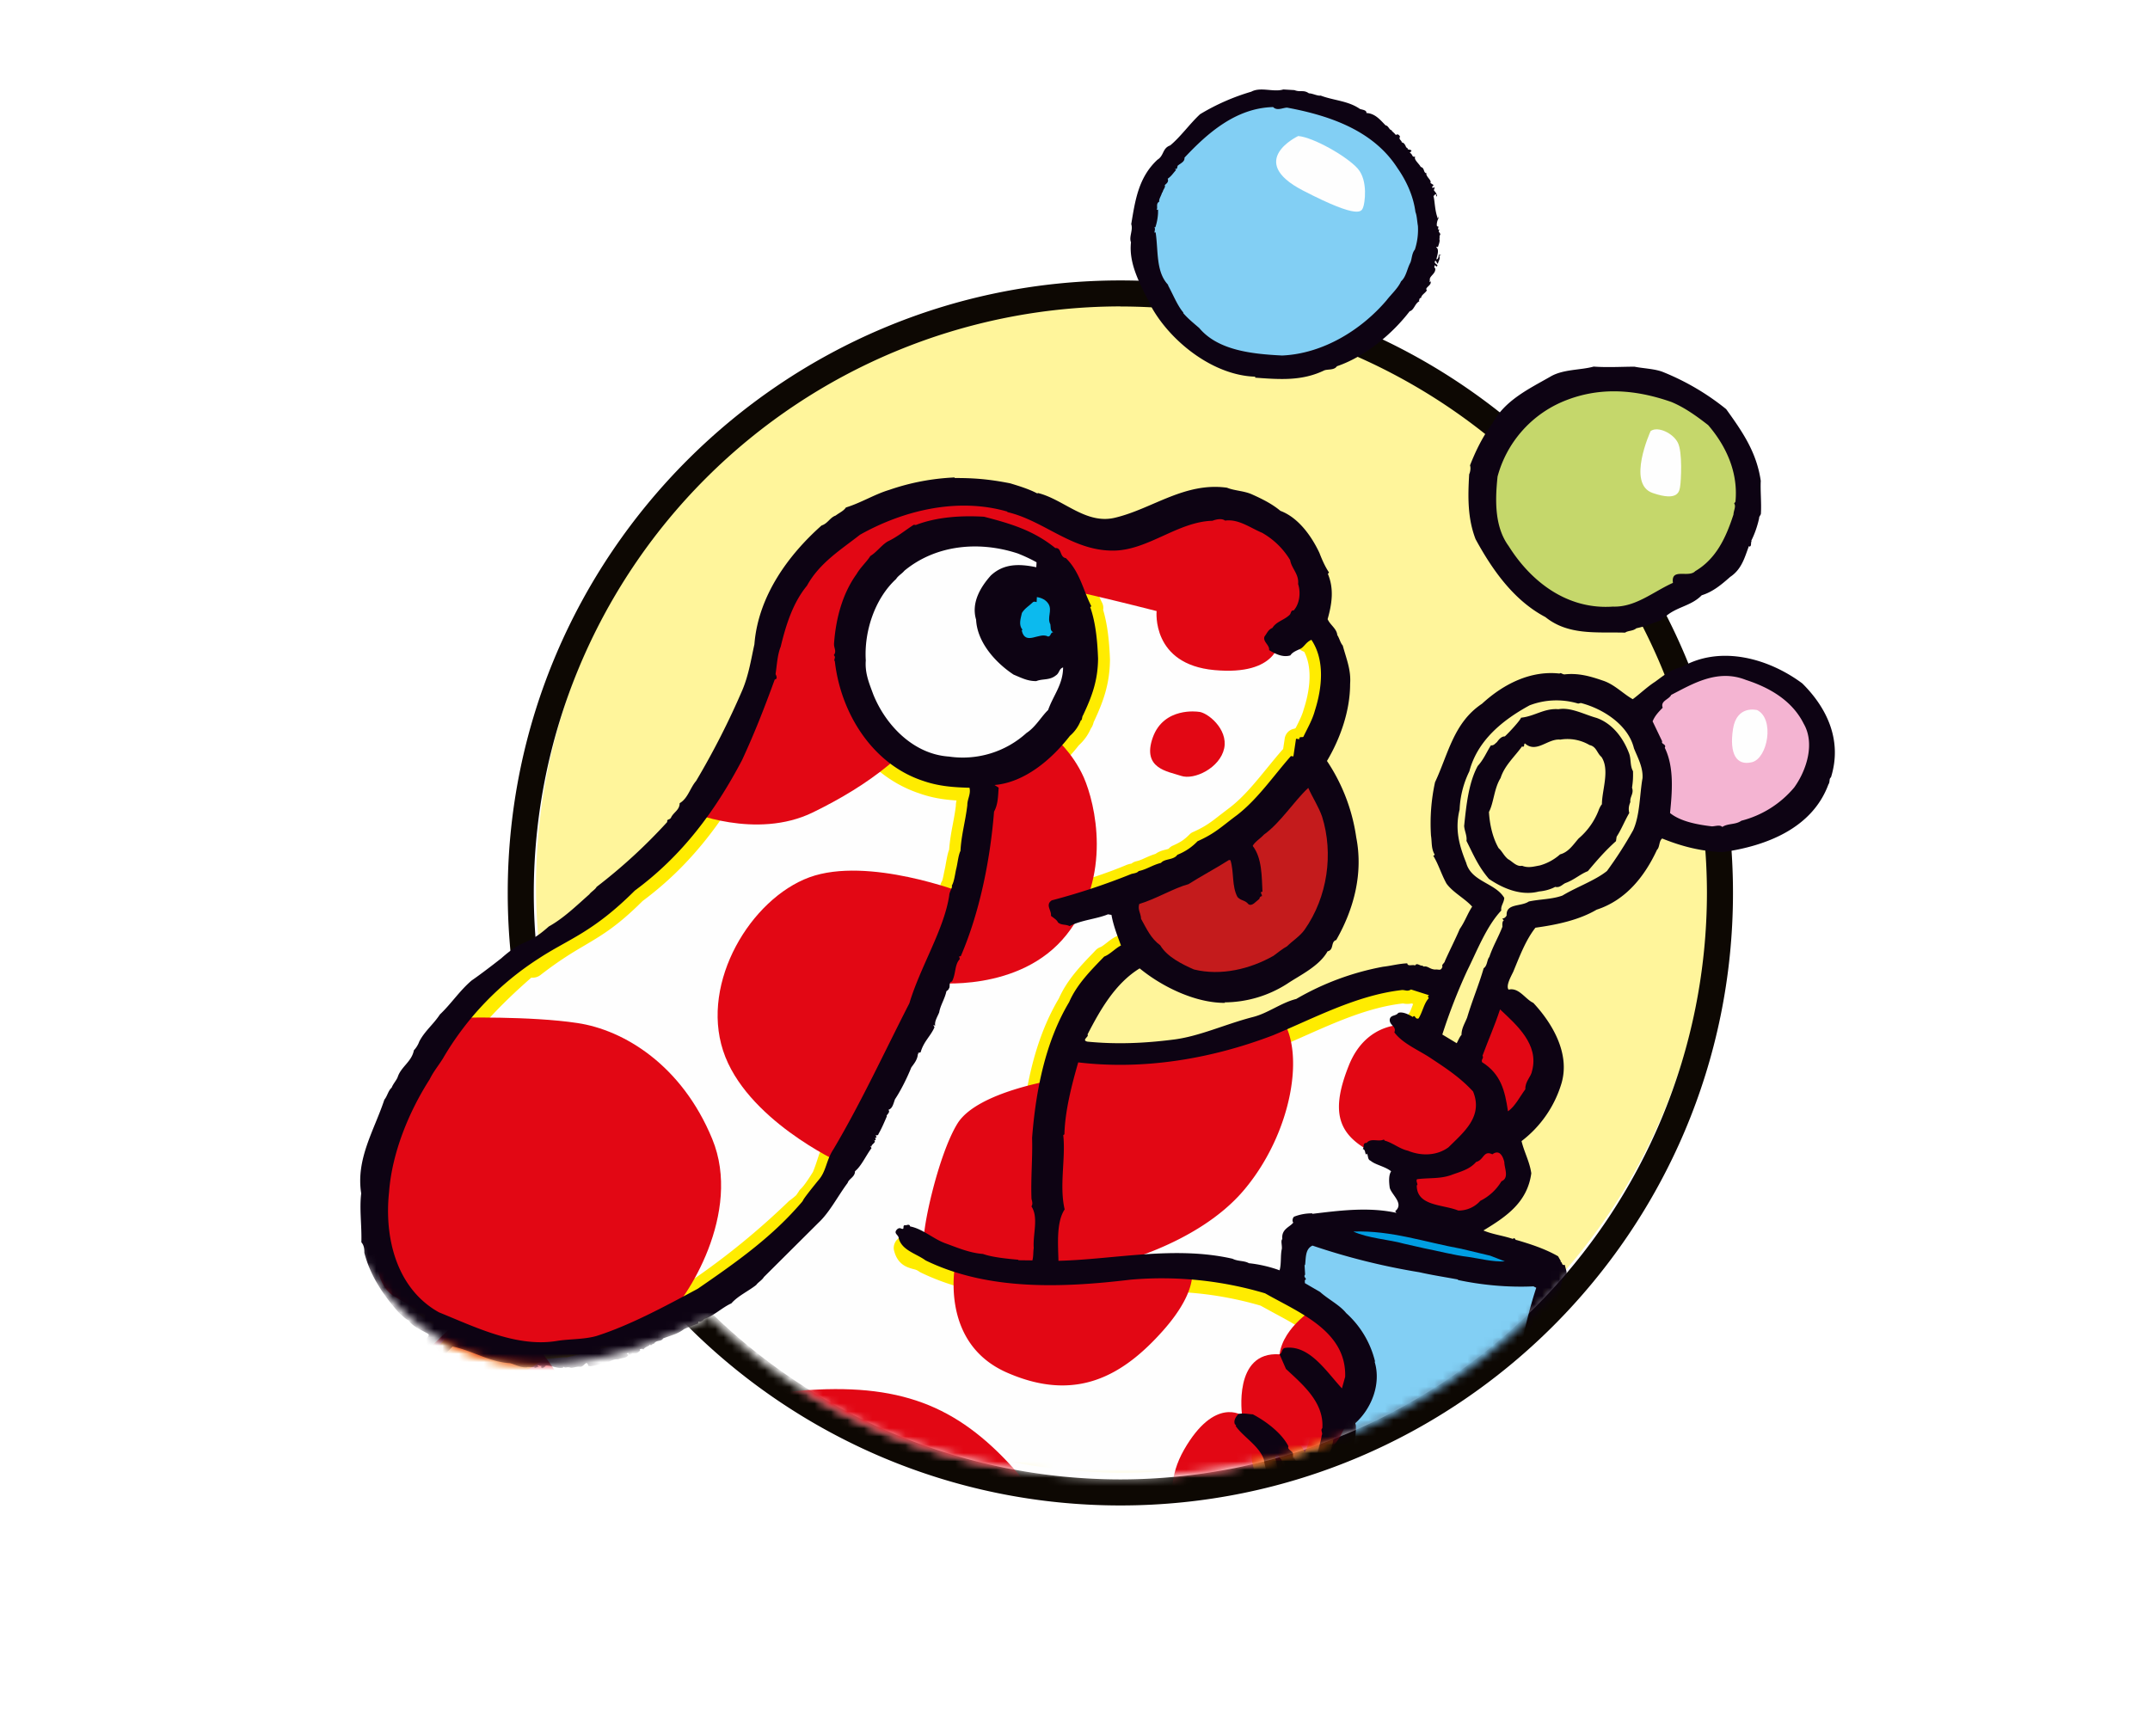 <svg width="260" height="210" xmlns="http://www.w3.org/2000/svg" xmlns:xlink="http://www.w3.org/1999/xlink">
  <defs>
    <path d="M100.74.07L88.91 4.2l1.87 27.13a72.5 72.5 0 00-68.8 72.4c0 1.42.05 2.83.13 4.22l-.13-.23s-33.3 21.66-17.56 42.92c12.25 16.54 31.81 9.02 40.43 4.34 13.08 12.8 29.9 19.45 49.64 19.45 34.14 0 61.26-21.82 68.95-53.6l40.03-5.4 8.51-34.97-36.35-60.16-43.65-19.1" id="b"/>
    <path d="M100.74.07L88.91 4.2l1.87 27.13a72.5 72.5 0 00-68.8 72.4c0 1.42.05 2.83.13 4.22l-.13-.23s-33.3 21.66-17.56 42.92c12.25 16.54 31.81 9.02 40.43 4.34 13.08 12.8 29.9 19.45 49.64 19.45 34.14 0 61.26-21.82 68.95-53.6l40.03-5.4 8.51-34.97-36.35-60.16-43.65-19.1L100.74.08z" id="d"/>
    <path d="M100.74.07L88.91 4.2l1.87 27.13a72.5 72.5 0 00-68.8 72.4c0 1.42.05 2.83.13 4.22l-.13-.23s-33.3 21.66-17.56 42.92c12.25 16.54 31.81 9.02 40.43 4.34 13.08 12.8 29.9 19.45 49.64 19.45 34.14 0 61.26-21.82 68.95-53.6l40.03-5.4 8.51-34.97-36.35-60.16-43.65-19.1L100.74.08z" id="f"/>
    <path d="M100.74.07L88.91 4.2l1.87 27.13a72.5 72.5 0 00-68.8 72.4c0 1.42.05 2.83.13 4.22l-.13-.23s-33.3 21.66-17.56 42.92c12.25 16.54 31.81 9.02 40.43 4.34 13.08 12.8 29.9 19.45 49.64 19.45 34.14 0 61.26-21.82 68.95-53.6l40.03-5.4 8.51-34.97-36.35-60.16-43.65-19.1L100.74.08z" id="h"/>
    <path d="M100.74.07L88.91 4.2l1.87 27.13a72.5 72.5 0 00-68.8 72.4c0 1.42.05 2.83.13 4.22l-.13-.23s-33.3 21.66-17.56 42.92c12.25 16.54 31.81 9.02 40.43 4.34 13.08 12.8 29.9 19.45 49.64 19.45 34.14 0 61.26-21.82 68.95-53.6l40.03-5.4 8.51-34.97-36.35-60.16-43.65-19.1" id="j"/>
    <path d="M100.74.07L88.91 4.2l1.87 27.13a72.5 72.5 0 00-68.8 72.4c0 1.42.05 2.83.13 4.22l-.13-.23s-33.3 21.66-17.56 42.92c12.25 16.54 31.81 9.02 40.43 4.34 13.08 12.8 29.9 19.45 49.64 19.45 34.14 0 61.26-21.82 68.95-53.6l40.03-5.4 8.51-34.97-36.35-60.16-43.65-19.1" id="l"/>
    <path d="M100.74.07L88.91 4.2l1.87 27.13a72.5 72.5 0 00-68.8 72.4c0 1.42.05 2.83.13 4.22l-.13-.23s-33.3 21.66-17.56 42.92c12.25 16.54 31.81 9.02 40.43 4.34 13.08 12.8 29.9 19.45 49.64 19.45 34.14 0 61.26-21.82 68.95-53.6l40.03-5.4 8.51-34.97-36.35-60.16-43.65-19.1" id="n"/>
    <path d="M100.74.07L88.91 4.2l1.87 27.13a72.5 72.5 0 00-68.8 72.4c0 1.42.05 2.83.13 4.22l-.13-.23s-33.3 21.66-17.56 42.92c12.25 16.54 31.81 9.02 40.43 4.34 13.08 12.8 29.9 19.45 49.64 19.45 34.14 0 61.26-21.82 68.95-53.6l40.03-5.4 8.51-34.97-36.35-60.16-43.65-19.1" id="p"/>
    <path d="M100.74.07L88.91 4.2l1.87 27.13a72.5 72.5 0 00-68.8 72.4c0 1.42.05 2.83.13 4.22l-.13-.23s-33.3 21.66-17.56 42.92c12.25 16.54 31.81 9.02 40.43 4.34 13.08 12.8 29.9 19.45 49.64 19.45 34.14 0 61.26-21.82 68.95-53.6l40.03-5.4 8.51-34.97-36.35-60.16-43.65-19.1" id="r"/>
    <path d="M100.74.07L88.91 4.2l1.87 27.13a72.5 72.5 0 00-68.8 72.4c0 1.42.05 2.83.13 4.22l-.13-.23s-33.3 21.66-17.56 42.92c12.25 16.54 31.81 9.02 40.43 4.34 13.08 12.8 29.9 19.45 49.64 19.45 34.14 0 61.26-21.82 68.95-53.6l40.03-5.4 8.51-34.97-36.35-60.16-43.65-19.1" id="t"/>
    <path d="M100.74.07L88.91 4.2l1.87 27.13a72.5 72.5 0 00-68.8 72.4c0 1.42.05 2.83.13 4.22l-.13-.23s-33.3 21.66-17.56 42.92c12.25 16.54 31.81 9.02 40.43 4.34 13.08 12.8 29.9 19.45 49.64 19.45 34.14 0 61.26-21.82 68.95-53.6l40.03-5.4 8.51-34.97-36.35-60.16-43.65-19.1" id="v"/>
    <path d="M100.74.07L88.91 4.2l1.87 27.13a72.5 72.5 0 00-68.8 72.4c0 1.42.05 2.83.13 4.22l-.13-.23s-33.3 21.66-17.56 42.92c12.25 16.54 31.81 9.02 40.43 4.34 13.08 12.8 29.9 19.45 49.64 19.45 34.14 0 61.26-21.82 68.95-53.6l40.03-5.4 8.51-34.97-36.35-60.16-43.65-19.1L100.74.08z" id="x"/>
    <path d="M100.74.07L88.91 4.2l1.87 27.13a72.5 72.5 0 00-68.8 72.4c0 1.42.05 2.83.13 4.22l-.13-.23s-33.3 21.66-17.56 42.92c12.25 16.54 31.81 9.02 40.43 4.34 13.08 12.8 29.9 19.45 49.64 19.45 34.14 0 61.26-21.82 68.95-53.6l40.03-5.4 8.51-34.97-36.35-60.16-43.65-19.1" id="z"/>
    <path d="M100.74.07L88.91 4.2l1.87 27.13a72.5 72.5 0 00-68.8 72.4c0 1.42.05 2.83.13 4.22l-.13-.23s-33.3 21.66-17.56 42.92c12.25 16.54 31.81 9.02 40.43 4.34 13.08 12.8 29.9 19.45 49.64 19.45 34.14 0 61.26-21.82 68.95-53.6l40.03-5.4 8.51-34.97-36.35-60.16-43.65-19.1L100.74.08z" id="B"/>
    <path d="M100.74.07L88.91 4.2l1.87 27.13a72.5 72.5 0 00-68.8 72.4c0 1.42.05 2.83.13 4.22l-.13-.23s-33.3 21.66-17.56 42.92c12.25 16.54 31.81 9.02 40.43 4.34 13.08 12.8 29.9 19.45 49.64 19.45 34.14 0 61.26-21.82 68.95-53.6l40.03-5.4 8.51-34.97-36.35-60.16-43.65-19.1" id="D"/>
    <path d="M100.74.07L88.91 4.2l1.87 27.13a72.5 72.5 0 00-68.8 72.4c0 1.42.05 2.83.13 4.22l-.13-.23s-33.3 21.66-17.56 42.92c12.25 16.54 31.81 9.02 40.43 4.34 13.08 12.8 29.9 19.45 49.64 19.45 34.14 0 61.26-21.82 68.95-53.6l40.03-5.4 8.51-34.97-36.35-60.16-43.65-19.1" id="F"/>
    <path d="M100.74.07L88.91 4.2l1.87 27.13a72.5 72.5 0 00-68.8 72.4c0 1.42.05 2.83.13 4.22l-.13-.23s-33.3 21.66-17.56 42.92c12.25 16.54 31.81 9.02 40.43 4.34 13.08 12.8 29.9 19.45 49.64 19.45 34.14 0 61.26-21.82 68.95-53.6l40.03-5.4 8.51-34.97-36.35-60.16-43.65-19.1L100.74.08z" id="H"/>
    <path d="M100.74.07L88.91 4.2l1.87 27.13a72.5 72.5 0 00-68.8 72.4c0 1.42.05 2.83.13 4.22l-.13-.23s-33.3 21.66-17.56 42.92c12.25 16.54 31.81 9.02 40.43 4.34 13.08 12.8 29.9 19.45 49.64 19.45 34.14 0 61.26-21.82 68.95-53.6l40.03-5.4 8.51-34.97-36.35-60.16-43.65-19.1" id="J"/>
    <path d="M100.74.07L88.91 4.2l1.87 27.13a72.5 72.5 0 00-68.8 72.4c0 1.42.05 2.83.13 4.22l-.13-.23s-33.3 21.66-17.56 42.92c12.25 16.54 31.81 9.02 40.43 4.34 13.08 12.8 29.9 19.45 49.64 19.45 34.14 0 61.26-21.82 68.95-53.6l40.03-5.4 8.51-34.97-36.35-60.16-43.65-19.1" id="L"/>
    <path d="M100.74.07L88.91 4.2l1.87 27.13a72.5 72.5 0 00-68.8 72.4c0 1.42.05 2.83.13 4.22l-.13-.23s-33.3 21.66-17.56 42.92c12.25 16.54 31.81 9.02 40.43 4.34 13.08 12.8 29.9 19.45 49.64 19.45 34.14 0 61.26-21.82 68.95-53.6l40.03-5.4 8.51-34.97-36.35-60.16-43.65-19.1" id="N"/>
    <path d="M100.74.07L88.91 4.2l1.87 27.13a72.5 72.5 0 00-68.8 72.4c0 1.42.05 2.83.13 4.22l-.13-.23s-33.3 21.66-17.56 42.92c12.25 16.54 31.81 9.02 40.43 4.34 13.08 12.8 29.9 19.45 49.64 19.45 34.14 0 61.26-21.82 68.95-53.6l40.03-5.4 8.51-34.97-36.35-60.16-43.65-19.1" id="P"/>
    <path d="M100.74.07L88.91 4.2l1.87 27.13a72.5 72.5 0 00-68.8 72.4c0 1.42.05 2.83.13 4.22l-.13-.23s-33.3 21.66-17.56 42.92c12.25 16.54 31.81 9.02 40.43 4.34 13.08 12.8 29.9 19.45 49.64 19.45 34.14 0 61.26-21.82 68.95-53.6l40.03-5.4 8.51-34.97-36.35-60.16-43.65-19.1" id="R"/>
    <path d="M100.74.07L88.91 4.2l1.87 27.13a72.5 72.5 0 00-68.8 72.4c0 1.42.05 2.83.13 4.22l-.13-.23s-33.3 21.66-17.56 42.92c12.25 16.54 31.81 9.02 40.43 4.34 13.08 12.8 29.9 19.45 49.64 19.45 34.14 0 61.26-21.82 68.95-53.6l40.03-5.4 8.51-34.97-36.35-60.16-43.65-19.1" id="T"/>
    <path d="M100.74.07L88.91 4.2l1.87 27.13a72.5 72.5 0 00-68.8 72.4c0 1.42.05 2.83.13 4.22l-.13-.23s-33.3 21.66-17.56 42.92c12.25 16.54 31.81 9.02 40.43 4.34 13.08 12.8 29.9 19.45 49.64 19.45 34.14 0 61.26-21.82 68.95-53.6l40.03-5.4 8.51-34.97-36.35-60.16-43.65-19.1" id="V"/>
    <path d="M100.74.07L88.91 4.2l1.87 27.13a72.5 72.5 0 00-68.8 72.4c0 1.42.05 2.83.13 4.22l-.13-.23s-33.3 21.66-17.56 42.92c12.25 16.54 31.81 9.02 40.43 4.34 13.08 12.8 29.9 19.45 49.64 19.45 34.14 0 61.26-21.82 68.95-53.6l40.03-5.4 8.51-34.97-36.35-60.16-43.65-19.1" id="X"/>
    <path d="M100.74.07L88.91 4.2l1.87 27.13a72.5 72.5 0 00-68.8 72.4c0 1.42.05 2.83.13 4.22l-.13-.23s-33.3 21.66-17.56 42.92c12.25 16.54 31.81 9.02 40.43 4.34 13.08 12.8 29.9 19.45 49.64 19.45 34.14 0 61.26-21.82 68.95-53.6l40.03-5.4 8.51-34.97-36.35-60.16-43.65-19.1L100.74.08z" id="Z"/>
    <path d="M100.74.07L88.91 4.2l1.87 27.13a72.5 72.5 0 00-68.8 72.4c0 1.42.05 2.83.13 4.22l-.13-.23s-33.3 21.66-17.56 42.92c12.25 16.54 31.81 9.02 40.43 4.34 13.08 12.8 29.9 19.45 49.64 19.45 34.14 0 61.26-21.82 68.95-53.6l40.03-5.4 8.51-34.97-36.35-60.16-43.65-19.1" id="ab"/>
    <path d="M100.74.07L88.91 4.2l1.87 27.13a72.5 72.5 0 00-68.8 72.4c0 1.42.05 2.83.13 4.22l-.13-.23s-33.3 21.66-17.56 42.92c12.25 16.54 31.81 9.02 40.43 4.34 13.08 12.8 29.9 19.45 49.64 19.45 34.14 0 61.26-21.82 68.95-53.6l40.03-5.4 8.51-34.97-36.35-60.16-43.65-19.1" id="ad"/>
    <path d="M100.74.07L88.91 4.2l1.87 27.13a72.5 72.5 0 00-68.8 72.4c0 1.42.05 2.83.13 4.22l-.13-.23s-33.3 21.66-17.56 42.92c12.25 16.54 31.81 9.02 40.43 4.34 13.08 12.8 29.9 19.45 49.64 19.45 34.14 0 61.26-21.82 68.95-53.6l40.03-5.4 8.51-34.97-36.35-60.16-43.65-19.1" id="af"/>
    <path d="M100.55 0L88.7 4.14l1.88 27.13a72.5 72.5 0 00-68.8 72.4c0 1.43.04 2.83.12 4.22l-.13-.23s-33.3 21.66-17.55 42.92c12.25 16.54 31.8 9.02 40.43 4.34 13.07 12.8 29.89 19.45 49.63 19.45 34.14 0 61.26-21.82 68.96-53.6l40.02-5.4 8.52-34.97-36.35-60.16-43.66-19.09" id="ah"/>
    <filter x="-16.5%" y="-19.6%" width="133%" height="139.1%" filterUnits="objectBoundingBox" id="a">
      <feOffset dx="5" dy="3" in="SourceAlpha" result="shadowOffsetOuter1"/>
      <feGaussianBlur stdDeviation="6.5" in="shadowOffsetOuter1" result="shadowBlurOuter1"/>
      <feColorMatrix values="0 0 0 0 0 0 0 0 0 0 0 0 0 0 0 0 0 0 0.3 0" in="shadowBlurOuter1" result="shadowMatrixOuter1"/>
      <feMerge>
        <feMergeNode in="shadowMatrixOuter1"/>
        <feMergeNode in="SourceGraphic"/>
      </feMerge>
    </filter>
  </defs>
  <g filter="url(#a)" transform="translate(36 1)" fill="none" fill-rule="evenodd">
    <path d="M94.75 32.26a71.01 71.01 0 00-70.93 70.93 71.01 71.01 0 0070.93 70.93 71.01 71.01 0 0070.93-70.93 71.01 71.01 0 00-70.93-70.93" fill="#FFF59B"/>
    <path d="M94.49 33.06A71.01 71.01 0 0023.55 104a71.01 71.01 0 0070.94 70.94 71.01 71.01 0 0070.93-70.94 71.01 71.01 0 00-70.93-70.93m0 145.02c-40.85 0-74.09-33.24-74.09-74.09 0-40.84 33.24-74.08 74.09-74.08 40.84 0 74.08 33.24 74.08 74.08 0 40.85-33.24 74.09-74.08 74.09" fill="#0D0803"/>
    <g transform="translate(0 .25)">
      <mask id="c" fill="#fff">
        <use xlink:href="#b"/>
      </mask>
      <path d="M115.04 63.69c.15 1 1.09 1.68.97 2.88.33 1.02.18 2.4-.54 3.2-.36-.05-.3.39-.51.54-.64.63 2 3.28 2.65 3.02 1.64 2.44 1.32 5.8.42 8.58-.29 1.06-.86 2.07-1.39 3.14-.08.11-.6-.09-.47.3l-.42-.06-.32 2.14-.3-.05c-2.12 2.43-4 5.19-6.49 7.13-1.91 1.41-2.64 2.22-4.8 3.17-.79.8-1.4 1.2-2.43 1.65-.47.66-1.53.43-1.98.98-1.07.26-1.7.78-2.7 1-.23.26-.65.26-.91.34a79.52 79.52 0 01-9.61 3.19c-.82.55 3.04-.76 3.49-.5 1.45-.76 6.67-2.38 6.67-2.38.23 1.3 4.76 7.46-1.79 8.33-.66.33-1.32 1.09-2.03 1.35-1.58 1.64-3.3 3.33-4.23 5.5-2.85 4.75-4.03 10.6-4.48 16.44.07 2.33-.18 4.85-.07 7.36.03.19.2.64-.02.91.9 1.35.16 3.38.28 5.04-.08.53-.01.9-.16 1.5l-1.7-.02v-.06c-1.14-.11-1.78 2.6-2.93 2.2-1.63-.13-4.75-1.3-6.2-1.82-1.44-.52-4.55-2.37-4.54-2 .38 1.45 1.3.86 2.46 1.7 7.6 3.7 16.67 3.3 24.8 2.33 5.36-.48 11.12.09 16.25 1.65 4.03 2.3 9.85 4.52 9.68 10.1l-.4 1.4c-1.83-1.98-2.13 1.69-2.36 4.82-.27.2.1.56-.07.84-.23 1.55-1.02 3.56-2.44 4.5-.22.28-.27-.22-.35-.1.14-.1-.15-.64-.22-.95-.11-.45-.04-.56-.53-.94.34-.61-.7-.65-.5-1.16-.74-1.52-3.57-.12-2.97 1.56.24 1.25.79 2.49.29 3.76-.32.07-.38.48-.54.76.85.44-.1 1.03-.12 1.57-.3 1.23-1.34 2.48-2.47 2.67.2-.46-.35-.48-.49-.8-.32-.23-.75.19-1-.15-.97.34-.31 2.02-1.37 1.74-.64.2-.64-.58-1.34-.38-.6-.4-1.1-.35-1.85-.22-1.8 1.44-3.7 3.16-6.1 3.71-.6.34-1.28.85-2.07.79l-.14.15c-7.22 2.64-14.57 5-22.7 5.12-1.4.03-2.77.26-4.2.04v.06c-6.13.24-12.39-.28-18.65-2.32-1.44-.15-2.91-.92-4.36-1.01-.3-.41-.8-.37-1.2-.55-.54-.44-1.22-.37-1.92-.6-.22-.51 1.34 1.96 1.47 1.92-.18.34 1.47.95 1.47.95.34.18.69 2.04.85 2.19l-3.37-.07s-4.26-.66-5.06-1.02c-3.48-.76-4.05-.93-5.67-.88-.36.37-5.6.74-5.6.74l-.03.18c1.03-.4 2.45-.12 3.38-.6l.04.14c3.1-.33 6.08.06 9.04 1.05.42 0 1.48.22 1.85.21 4.3.95 8.41 2.37 11.98 4.55l-.02.12c.96-.29 1.5.95 2.46 1.1.06.37.66.03.48.43-.05-.07-.13.04-.23-.1-.15.17.22.16.2.34.16.09.13-.1.2-.15.8.3 1.25.98 2.12 1.29.05.07.69.29.33.6.6.45 1 1.06 1.7 1.29V201c.02-.06.48.07.52.26-.02.12-.08.11-.15.16.14.26.23.46.54.44.94 1.48 2.46 2.26 3.2 3.9 3.18 3.52 5.22 8.15 6.75 12.58.9 3.24 1.11 6.74 1.15 10.16-.22 7.51-4.63 14.22-8.76 20.23-1.82 1.92-4.14 4-6.63 5.22-.07.47-.64.2-.87.48a54.75 54.75 0 01-10.86 4.63c-.48 0 5.48-1.84 6.86-2.48a68.3 68.3 0 003.17-1.59c1.23-.48 2.45 2.48 3.68 2 4.3.58 7.6 2.84 10.8 5.09 1.03 1.25 1.93 2.18 2.76 3.52.1.07.23.46.32.72a8.55 8.55 0 01.47 7.8c-1.65 2.49-4.72 3.07-7.55 3.68.1-.66.6-1.25.7-1.9.02-.92.51-2.12-.01-3.11l.14-.17c-.55-1.18-3.65-1.64-3.37-1.05.92 2.39-.69 4.58-2.26 6.11-2.78 2.33-5.16.3-4.49.7l-7.05 3.17c-2.45-.3-4.85-.97-7.31-1.16-4.2-1.24-9.14-1.19-13.58-2.04l-6.2-.87c-1.92-.6-3.92-.65-5.98-1.14-3.54-.72-7.18-1.26-10.65-2.09l-.9-.01c-1.34-.45-3.04-.46-4.24-1-4.03-.73-8.41-2.36-11.7-4.75-1.37-1.06-2.12-2.14-3.18-3.21-.48-.87-1.06-2.24-.6-3.32.09-.96-.9-1.23-1.2-2.07-.25-.4-.55-.02-.87.05-.52-.13-.75-.23-1.26-.12-3.04-.83-5.78-2.03-7.12-4.85l-.21-1.43.2-.1c.02-2.18.84-4 1.52-6.1.8-.85 1.57-2.32 2.8-2.38 1-1.06 2.65-.27 3.59-1.22.12-.05.47.07.46-.24.01-.12-.1-.2-.14-.32.76-.2.6-.7.5-1.33-2-2.06-3.9-4.36-5.1-6.92-.28-.59-.63-1.13-.95-1.78a39.48 39.48 0 01-1.93-14.3c.76-6.28 9.61-20.7 12.16-26.7 1.6-3.3 3.17-6.9 5.28-9.63 2.33-4.15 5.66-7.67 8.89-11.33.76-.62 1.5-1.42 2.33-2.14 1.38-1.5 2.84-3.11 4.43-4.33 1.82-2.04 4.45-3.71 6.43-5.92 2.36.48 4.58 1.91 6.94 2.02.64.16 3.14-1.9 3.77-2.05 0 0 2.77-.32 3.13-.26.48.01 7.54-2.13 7.68-2.23 0 0 4.93-2.3 5.07-2.46 1.02-.28 5.44-3.58 6.48-4.03.8-.91 4.74-3.41 4.98-3.8.72-.32 2.9-3.26 3.58-3.28l-2.18 2.46c.34-.26 3.21-3.87 3.62-4.6 1.35-1.26 1.07-1.57 1.04-2.24.77-.62 3.37-4.81 3.39-4.93 0 0 3.08-5.9 3.56-7.1.31-.44 2.6-4.17 2.65-4.9 0 0 3.53-8.74 3.97-8.8.5-.96 3.02.02 3.68-.67l-.08-.31.19-.04c2.24-5.2 3.56-11.51 4.03-17.47.5-.9.47-1.94.55-2.9l-.5-.32c3.64-.3 6.92-3.1 9.11-5.94a4.68 4.68 0 001.32-1.87c.19-.03.12-.4.28-.63 1.07-2.28 1.78-4.18 1.82-6.85-.08-1.9-.27-4.3-.95-6.23l.14-.1c-1-1.91-1.39-4.17-3.09-5.82-.77-.12-.47-1.29-1.28-1.23-2.6-2.1-5.28-2.92-8.62-3.79-2.65-.16-5.66 0-8.25 1.01l-.24-.04c-1.08.7-1.98 1.47-3.16 2.02-.74.45-1.36 1.32-2.1 1.76-.4.67-1.17 1.35-1.66 2.19-1.7 2.36-2.5 5.34-2.73 8.42-.02.54.35.9-.03 1.39.33.3-.07.48.14.75.7 6.26 4.52 12.43 10.67 14.45 1.86.65 3.6.79 5.6.84.19.76-.27 1.37-.26 2.1-.23 1.97-.72 3.6-.83 5.53-.26.51-.34 1.48-.5 2.12-.14.53-.24 1.61-.56 2.11.17.08-.3.75-.3 1.17-.61 4.11-3.47 8.55-4.82 13.04-3.01 5.88-5.81 11.97-9.16 17.62-.95 1.44-1.99 3.1-3.01 4.23-2.99 3.7 2.28.18-1.55 3.01a91.79 91.79 0 01-11.87 9.66c-3.64 1.95-8.08 4.4-12.24 5.72-1.53.44-3.34.35-4.84.61-4.87.8-9.91-1.74-14.21-3.48-5.12-2.84-6.63-8.97-6.04-14.54.36-4.82 2.45-9.8 4.91-13.63.44-.91 1.03-1.61 1.6-2.5 3.1-5.2 7.67-9.38 12.13-13.1.67-.38-1.97 2.17-1.22 1.68 5.72-4.44 7.21-3.83 12.3-8.92 5.75-4.25 9.72-9.62 12.96-15.77a122.1 122.1 0 003.97-9.75c.37-.07.19-.46.1-.66.15-1.07.22-2.34.62-3.31.63-2.65 1.46-5.32 3.17-7.38 1.51-2.76 4.13-4.37 6.4-6.16 5.13-2.88 11.71-4.58 17.84-2.8v.06c4.52 1.04 7.97 4.85 13.11 4.65 4.05-.19 7.6-3.49 11.69-3.6.45-.18 1.14-.32 1.52-.02 1.62-.24 3.1.9 4.47 1.46 1.4.83 2.58 1.91 3.4 3.32" fill="#FEFEFE" mask="url(#c)"/>
    </g>
    <g transform="translate(0 .25)">
      <mask id="e" fill="#fff">
        <use xlink:href="#d"/>
      </mask>
      <path d="M73.17 110.75l.29.02.42.01c.07-.09.15-.18.24-.25 1.92-4.64 3.23-10.48 3.7-16.53.02-.2.08-.4.18-.58.22-.4.28-.93.33-1.5a1.41 1.41 0 01.84-2.44c3.81-.32 6.95-3.88 8.12-5.4l.16-.17c.48-.44.74-.8.95-1.35.04-.1.09-.18.14-.27.05-.15.1-.33.21-.51 1.05-2.23 1.62-3.9 1.65-6.2-.06-1.55-.23-3.94-.87-5.74a1.41 1.41 0 01-.08-.53c-.22-.49-.41-.98-.6-1.45-.46-1.18-.9-2.3-1.7-3.18a2.23 2.23 0 01-1.08-1.16 1.37 1.37 0 01-.31-.2c-2.39-1.92-4.92-2.7-7.96-3.49-2.99-.17-5.52.15-7.52.93-.11.04-.24.07-.36.08l-.6.42c-.72.5-1.45 1.02-2.35 1.45-.1.06-.39.34-.66.6-.3.3-.63.62-1.01.9-.21.29-.45.57-.68.84-.29.34-.6.69-.8 1.03-1.47 2.08-2.3 4.67-2.53 7.8a2.54 2.54 0 01.1 1.31c.01.16.02.32-.01.5l.01.09c.59 5.2 3.82 11.32 9.71 13.26 1.64.57 3.14.71 5.2.77.63.02 1.18.46 1.33 1.07.2.8.02 1.46-.11 1.94a2.18 2.18 0 00-.11.66c-.1.87-.25 1.67-.4 2.46a23.24 23.24 0 00-.43 3c0 .19-.06.38-.15.55-.07.16-.16.68-.22 1-.05.29-.1.57-.16.82-.05.16-.08.33-.11.52-.1.52-.2 1.09-.42 1.59-.03.2-.1.43-.2.7-.04.08-.08.17-.1.26a25.91 25.91 0 01-2.05 6.37zm-60.45 42.64l1.61.66c3.71 1.56 7.92 3.31 11.76 2.7.64-.12 1.34-.17 2.06-.22.9-.07 1.85-.14 2.62-.36 3.75-1.2 7.78-3.36 11.33-5.26l.57-.3a89.88 89.88 0 0011.75-9.6c.32-.23.61-.46.87-.7l.3-.44c.06-.12.15-.23.26-.33.34-.32.88-1.1 1.46-2.04.21-.5.37-.98.52-1.44.23-.7.44-1.35.82-1.93 2.3-3.9 4.42-8.16 6.47-12.28l2.56-5.1c.59-1.93 1.44-3.84 2.25-5.68 1.1-2.47 2.14-4.8 2.48-6.96.03-.41.17-.78.29-1.06 0-.26.08-.51.22-.73.08-.16.18-.7.24-1l.15-.71.11-.62c.1-.5.18-1.01.36-1.47.08-1.1.26-2.12.45-3.1.13-.7.27-1.42.36-2.2 0-.23.04-.45.08-.65-1.6-.1-2.99-.33-4.47-.85-6.14-2.02-10.68-8.04-11.59-15.39a1.64 1.64 0 01-.1-.69c-.11-.34-.1-.72.06-1.05a3.11 3.11 0 01-.1-.86c.26-3.71 1.27-6.8 2.99-9.19.26-.45.66-.92 1.01-1.33.23-.27.45-.51.6-.76l.14-.2-.57.44c-1.9 1.42-3.69 2.77-4.79 4.77-.04.08-.1.15-.15.22-1.54 1.86-2.3 4.37-2.9 6.81 0 .07-.03.13-.05.2-.23.56-.33 1.36-.43 2.14l-.06.48c.11.35.17.84-.09 1.34-.07.15-.17.28-.29.4a120.8 120.8 0 01-3.84 9.43c-3.76 7.14-7.99 12.28-13.33 16.25-3.04 3.03-4.87 4.1-6.99 5.36-1.43.84-3.05 1.8-5.37 3.6-.3.23-.7.35-1.1.31-3.57 3.13-7 6.6-9.46 10.7-.23.37-.44.68-.65.98-.35.5-.65.93-.89 1.42l-.08.15c-2.68 4.16-4.39 8.9-4.69 12.97-.24 2.3-.57 9.88 5.24 13.17zm102.5 19.4zm-74 106.2c1.42.12 2.81.39 4.16.64.9.17 1.78.34 2.68.47l6.14-2.76c.47-.46 1.29-.51 1.86-.17l.13.1c.38.15 1.42.4 2.72-.67 2.6-2.54 2.03-4.03 1.84-4.52-.33-.7 0-1.61.8-1.99 1.23-.57 4.36.2 5.17 1.93.13.27.17.57.11.85.22.86.09 1.7-.01 2.35-.04.22-.08.44-.09.64 1.74-.46 3.26-1.1 4.19-2.43.86-1.99.7-4.53-.44-6.37-.06-.1-.1-.2-.14-.3l-.1-.31-.07-.1c-.57-.91-1.17-1.62-1.87-2.45l-.66-.77c-2.76-1.94-5.89-4.1-9.75-4.7-1.27.23-2.25-.77-2.93-1.45l-.55-.53c-.97.5-1.97.99-2.85 1.4-.41.2-1.1.45-2 .77-1.74.74-3.4 1.32-5.07 1.8-.14.04-.27.06-.41.06-.7-.01-1.3-.53-1.4-1.2-.2-1.25.24-1.4 3.64-2.54l2.22-.76a66.3 66.3 0 005.6-2.72c.25-.18.5-.28.7-.33.1-.1.23-.19.37-.25 1.91-.93 3.98-2.56 6.14-4.84 4.52-6.58 8.26-12.6 8.46-19.38-.04-2.97-.2-6.5-1.1-9.74-1.16-3.35-3.12-8.33-6.44-12.02-.1-.1-.19-.23-.25-.37a6.16 6.16 0 00-1.43-1.78c-.44-.42-.91-.9-1.34-1.47a2.08 2.08 0 01-.81-.8 4.72 4.72 0 01-1.33-.99c-.14-.13-.28-.27-.45-.39a1.41 1.41 0 01-.46-.62c-.4-.2-.72-.45-1-.65a14.6 14.6 0 00-.21-.17 1.8 1.8 0 01-.77-.16 1.41 1.41 0 01-.55-.5 1.82 1.82 0 01-.22-.27c-.41-.2-.74-.45-1-.66l-.28-.22a1.38 1.38 0 01-1.36-.56A37.76 37.76 0 0039.8 193l-.93-.11c-.28-.05-.57-.1-.74-.1-.15 0-.3-.03-.44-.07a19.59 19.59 0 00-8.67-.98l-.14.01c-.5.12-1.01.16-1.48.19-.46.03-.93.06-1.21.17a1.42 1.42 0 01-1.9-1.53l.02-.18c.1-.66.64-1.16 1.3-1.2.9-.07 1.9-.16 2.77-.25l.03-.01c.32-.16.68-.2 1.02-.1.54-.08.97-.15 1.18-.2.2-.12.42-.18.66-.19 1.65-.04 2.39.12 5.14.73l.88.19c.1.02.19.05.28.1.42.17 2.7.6 4.59.9h.6c-.7-.42-.88-.77-.97-1-.24-.29-.49-.65-.79-1.08l-.28-.42c-.17-.14-.3-.32-.4-.52-.28-.67-.04-1.52.6-1.87.56-.32 1.02-.23 1.4.03l.28.05c.45.07 1.04.18 1.62.56l.08.02c.26.06.66.16 1.05.43.73.1 1.42.32 2.09.52.64.2 1.25.39 1.8.45.1 0 .2.03.3.06 5.36 1.74 11.2 2.48 17.82 2.26.2-.06.4-.08.6-.06.85.13 1.71.07 2.63.02.44-.03.89-.06 1.34-.07 8-.12 15.2-2.48 21.92-4.92.28-.25.66-.37 1.05-.35.22.05.61-.23.93-.42l.34-.2c.12-.06.24-.1.37-.14 1.8-.41 3.37-1.69 4.9-2.92l.63-.52c.19-.14.4-.24.64-.28a3.81 3.81 0 012.4.16c.22.01.41.06.58.12a2.2 2.2 0 011.35-1.36c.33-.12.68-.1.98.01a1.85 1.85 0 011.45.42c.26-.28.5-.67.62-1.08.04-.27.13-.5.23-.7a1.42 1.42 0 01.05-1.3c.1-.26.26-.62.54-.92.06-.45-.05-.98-.24-1.71l-.19-.84c-.45-1.46.37-3.04 1.95-3.7 1.48-.64 3.02-.15 3.67 1.15l.09.23c.34.34.5.68.57 1 .36-.68.6-1.48.7-2.15a1.9 1.9 0 01.09-1.08c.26-3.5.58-5.68 2.19-6.24.15-.06.33-.1.53-.11-.22-3.59-3.76-5.49-7.19-7.33l-1.64-.9a42.5 42.5 0 00-15.56-1.54c-8.1.96-17.52 1.43-25.54-2.47a1.46 1.46 0 01-.22-.13c-.23-.17-.45-.23-.75-.3-.67-.2-1.8-.5-2.24-2.18a1.35 1.35 0 01-.05-.35c0-.5.27-.99.69-1.25.82-.51 1.5-.17 3.5.84.8.41 1.71.87 2.25 1.07l.27.1c1.34.48 4.1 1.49 5.47 1.63.12-.14.26-.34.36-.48.54-.73 1.34-1.83 2.7-1.7.08 0 .18.02.27.05l.02-.13c-.03-.63.03-1.26.1-1.87.08-.91.17-1.86-.14-2.33a1.4 1.4 0 01-.15-1.24 1.54 1.54 0 01-.06-.38c-.07-1.39-.02-2.75.02-4.07.04-1.16.08-2.26.04-3.31.56-7.26 2.07-12.81 4.64-17.13.98-2.23 2.67-3.98 4.17-5.53l.3-.32c.15-.15.34-.27.54-.34.18-.07.49-.31.76-.52.33-.26.7-.55 1.12-.76.14-.07.3-.12.45-.14.8-.1 1.8-.36 2.14-.96.54-.98-.43-3.05-.95-4.16a1.37 1.37 0 01-.04-.07 52.72 52.72 0 00-5.2 1.89c-.29.14-.62.2-.93.13-.34.04-1.17.24-1.63.35-1.44.36-2.47.61-2.98-.54-.23-.52-.21-1.31.6-1.87.14-.08.28-.15.43-.19 3.6-.97 7.04-2.1 9.43-3.12.23-.08.37-.11.53-.14l.04-.01c.17-.14.37-.23.59-.28.36-.08.67-.22 1.06-.4.36-.16.76-.34 1.25-.49.43-.32.91-.44 1.26-.52.1-.03.24-.06.32-.1.14-.16.32-.3.52-.38.9-.4 1.36-.7 2-1.34.12-.13.27-.23.43-.3 1.46-.65 2.18-1.2 3.26-2.05l1.27-.97c1.6-1.25 2.96-2.92 4.4-4.68.62-.76 1.23-1.51 1.87-2.24l.1-.1.19-1.27a1.41 1.41 0 011.17-1.19l.14-.07.05-.08c.39-.77.76-1.5.94-2.2.56-1.7 1.23-4.7.06-6.95-1.43-.57-2.69-2.39-2.7-2.4-.95-1.44-.52-2.34-.17-2.76.2-.43.46-.69.73-.85.2-.42.25-1.07.08-1.57a1.4 1.4 0 01-.06-.58c.02-.24-.08-.45-.33-.92-.2-.35-.43-.78-.56-1.3a8 8 0 00-2.7-2.57c-.37-.16-.74-.34-1.12-.54-.9-.46-1.77-.9-2.5-.79-.31.05-.62 0-.9-.16-.07.02-.19.04-.32.1-.16.06-.32.09-.48.1-1.8.04-3.54.83-5.4 1.68-1.96.89-4 1.8-6.26 1.91-1.6.06-3.03-.2-4.36-.65.87 1.14 1.36 2.4 1.81 3.53.26.64.5 1.24.78 1.8.15.28.2.6.14.89.6 2 .76 4.25.83 6.03-.04 2.9-.75 4.95-1.95 7.51l-.02.03c-.08.35-.2.6-.35.8-.34.78-.8 1.42-1.46 2.03-1.54 1.97-4.47 5.06-8.3 6.08a7 7 0 01-.53 2.5c-.53 6.48-2 12.73-4.11 17.65l-.02.05a1.4 1.4 0 01-.36.71c-.76.8-1.86.74-2.83.69a7.91 7.91 0 00-.86-.02l-.06.06c-.5.83-2.18 4.73-3.59 8.22-.38 1.4-2.28 4.4-2.73 5.11-.62 1.44-3.26 6.5-3.57 7.1a45.1 45.1 0 01-2.65 4.7 10.7 10.7 0 01-2.46 3.47l-.65.86c-.06.2-.16.4-.3.56l-1.4 1.57a9.2 9.2 0 01-1 1.08c-.22.16-.46.25-.7.27-.24.23-.45.4-.65.53-.3.29-.84.68-2 1.5-.92.65-2.47 1.75-2.81 2.13-.14.15-.3.28-.5.36-.33.14-1.6 1-2.51 1.61-2.07 1.39-3.2 2.13-3.94 2.4-.53.31-1.78.93-5.06 2.46v-.02a70.1 70.1 0 01-8.31 2.38l-.18-.01c-.18 0-1.49.12-2.6.25-.13.08-.63.4-.96.63-1.49.98-2.4 1.56-3.29 1.44-1.55-.1-2.96-.63-4.34-1.16-.68-.26-1.33-.5-1.98-.7-.92.94-1.91 1.77-2.88 2.59-1.1.91-2.13 1.78-2.96 2.7-.06.07-.12.13-.19.18-1.42 1.1-2.76 2.55-4.06 3.96l-.2.2-1.14 1.08c-.41.4-.82.8-1.24 1.14L.4 173.5c-2.84 3.19-5.53 6.2-7.5 9.7l-.1.18c-1.73 2.21-3.1 5.12-4.45 7.93l-.68 1.44c-.84 1.97-2.35 4.84-4.1 8.15-3.32 6.31-7.46 14.17-7.94 18.11-.23 4.44.35 8.8 1.84 13.6l.38.7c.2.34.37.67.54 1.01.95 2.04 2.49 4.11 4.84 6.54.21.21.35.49.39.78l.02.16c.16 1-.05 1.64-.42 2.07a1.57 1.57 0 01-1.27 1.22c-.73.5-1.54.56-2.16.61-.56.05-.84.08-.97.22-.25.27-.6.43-.96.44-.28.02-.83.72-1.16 1.14l-.45.55-.34 1c-.54 1.55-1 2.89-1.02 4.4 0 .2-.04.37-.12.54l.08.55c.93 1.8 2.66 2.92 5.85 3.82.43-.05.77 0 1.08.08 1.3-.54 2.02.48 2.16.7.05.09.1.17.13.27.02.06.18.22.28.32.42.43 1.1 1.13 1 2.34 0 .15-.04.3-.1.44-.07.14-.2.68.44 1.91.32.33.62.66.91 1 .6.68 1.18 1.33 1.98 1.95a28.11 28.11 0 0011.1 4.47c.1.02.22.05.32.1.5.23 1.21.34 1.97.47.63.1 1.28.22 1.91.4l.7.02c.11 0 .21.01.31.04 2.14.5 4.4.92 6.57 1.31l4.03.76c.89.22 1.76.34 2.6.47 1.1.16 2.26.33 3.4.67l6.1.86c1.83.35 3.74.55 5.58.74 2.7.28 5.5.57 8.05 1.3zm7.05 3.97h-.17c-1.1-.14-2.2-.35-3.25-.55-1.38-.26-2.68-.5-4-.6l-.3-.06c-2.34-.7-4.94-.96-7.68-1.25-1.9-.2-3.87-.4-5.75-.76l-6.14-.86-.22-.05c-.97-.3-2-.45-3.1-.62a32 32 0 01-2.79-.5c-1.26-.25-2.6-.5-3.92-.73-2.17-.4-4.41-.8-6.57-1.32h-.76c-.14-.01-.29-.03-.43-.08-.48-.16-1.08-.26-1.7-.37-.84-.14-1.7-.29-2.5-.61a31.02 31.02 0 01-12.12-4.96c-1.04-.81-1.73-1.59-2.4-2.34-.3-.34-.6-.69-.94-1.03-.1-.09-.17-.2-.23-.3-.87-1.56-1.14-2.94-.83-4.1a.97.97 0 01-.15-.15l-.34-.37c-.16.02-.32 0-.48-.04l-.2-.05c-.3-.09-.3-.08-.4-.06a1.4 1.4 0 01-.67-.02c-3.04-.82-6.38-2.13-8.03-5.6a1.4 1.4 0 01-.12-.4l-.21-1.44c-.05-.34.03-.68.2-.96.13-1.7.65-3.2 1.16-4.65.14-.4.28-.8.41-1.23.07-.2.17-.37.32-.53.17-.18.33-.4.5-.61.63-.8 1.45-1.84 2.7-2.13.82-.6 1.74-.68 2.39-.74.3-.02.7-.05.8-.13a1.51 1.51 0 01.28-.5 26.14 26.14 0 01-4.81-6.73l-.45-.84a20.87 20.87 0 01-.57-1.12 40.82 40.82 0 01-2-14.8c.55-4.55 4.65-12.32 8.26-19.18 1.65-3.12 3.2-6.07 4.02-8l.71-1.49c1.39-2.9 2.82-5.92 4.7-8.36 2.1-3.73 5-6.97 7.79-10.12l1.21-1.36c.05-.06.1-.12.17-.16.39-.32.76-.68 1.15-1.06l1.14-1.06.08-.1c1.35-1.46 2.75-2.98 4.31-4.2.95-1.04 2.07-1.98 3.16-2.9 1.1-.92 2.25-1.87 3.18-2.92.34-.37.84-.54 1.34-.44 1.11.22 2.16.62 3.17 1.01 1.22.46 2.36.9 3.47.98l.2-.1c-2.66-.57-5.24-1.65-7.62-2.65a160.66 160.66 0 00-1.82-.76c-5-2.78-7.52-8.73-6.76-15.93.34-4.47 2.19-9.65 5.09-14.18.32-.65.7-1.2 1.07-1.72l.56-.84c3.19-5.35 7.86-9.62 12.42-13.42l.2-.14c.37-.21.84-.26 1.25-.13 1.15-.78 2.13-1.36 3.04-1.89a27.24 27.24 0 006.66-5.13c5.03-3.72 9.01-8.58 12.55-15.3 1.6-3.45 2.82-6.65 3.89-9.58l.02-.06a1.27 1.27 0 010-.31l.1-.78a12 12 0 01.57-2.76c.66-2.7 1.53-5.5 3.36-7.75 1.39-2.47 3.48-4.03 5.5-5.55a69.27 69.27 0 001.38-1.04c6.27-3.53 13.17-4.6 18.93-2.93.12.03.23.08.34.15 1.84.49 3.48 1.36 5.07 2.2 2.35 1.24 4.55 2.41 7.25 2.3 1.71-.07 3.41-.84 5.22-1.66 1.96-.89 3.98-1.8 6.25-1.93.5-.16 1.31-.33 2.07-.05 1.44-.07 2.7.58 3.74 1.12.33.17.67.34 1 .48l.17.08c1.68 1 3 2.28 3.9 3.82.1.16.15.33.18.5.03.17.16.42.3.68.3.55.7 1.27.7 2.25.39 1.53.03 3.28-.93 4.33l-.04.04c.31.4.85.94 1.19 1.14.44.02.86.24 1.12.63 2.22 3.29 1.32 7.56.59 9.81-.24.9-.7 1.8-1.13 2.67l-.33.66-.12.2c-.17.23-.39.4-.66.5-.04.05-.08.08-.13.11l-.17 1.15a1.42 1.42 0 01-1.05 1.16l-1.39 1.67c-1.47 1.81-3 3.69-4.87 5.15-.5.37-.9.67-1.25.95-1.1.86-1.99 1.55-3.61 2.3a7.94 7.94 0 01-2.4 1.63c-.53.5-1.17.65-1.58.75l-.26.07c-.18.17-.4.3-.65.36-.4.1-.73.25-1.1.42l-.62.27.1.2c.78 1.67 2.1 4.47.87 6.71-.69 1.26-2.02 2.06-3.97 2.37l-.48.36c-.35.28-.74.59-1.2.8l-.11.13c-1.41 1.46-2.87 2.97-3.64 4.77a1.4 1.4 0 01-.1.16c-2.35 3.95-3.76 9.12-4.27 15.82.04.99 0 2.19-.04 3.34-.04 1.23-.08 2.5-.04 3.72.06.22.13.56.1.95.48 1.15.36 2.4.25 3.54-.06.56-.11 1.1-.08 1.55l-.01.3c-.03.17-.03.31-.04.45-.01.32-.03.7-.16 1.2a1.41 1.41 0 01-1.37 1.06l-1.58-.02c0 .02-.02.03-.03.05 4.5.36 9.1 0 13.34-.52 5.64-.5 11.6.11 16.83 1.7l.29.13c.54.31 1.12.62 1.71.94 3.95 2.11 8.85 4.75 8.68 10.43 0 .12-.02.23-.05.34l-.39 1.4a1.42 1.42 0 01-1.9.92 31.38 31.38 0 00-.42 3.62c0 .1-.02.18-.04.27.03.23.04.53-.07.85-.3 1.83-1.25 4.12-3.02 5.3-.31.21-.7.34-1.04.32a1.5 1.5 0 01-1.03-.54l-.05-.04c-.3-.3-.45-.69-.43-1.08l-.01-.03c-.07-.2-.14-.39-.18-.55l-.03-.14a1.66 1.66 0 01-.48-.87c-.2-.2-.33-.4-.42-.6-.16.08-.33.21-.36.31.03.07.05.11.06.19l.18.78c.26 1.05.58 2.36.04 3.75-.04.1-.09.19-.14.27.18.77-.19 1.38-.39 1.71l-.06.1-.01.08c-.4 1.61-1.77 3.4-3.6 3.73-.43.07-.87-.05-1.19-.34-.13.33-.35.66-.74.9-.25.16-.64.32-1.15.27-.67.07-1.15-.2-1.42-.4-.25-.02-.5-.1-.72-.24-.11-.07-.17-.1-.49-.06l-.34.27c-1.63 1.33-3.48 2.82-5.82 3.43l-.11.07c-.5.3-1.15.67-1.94.78a1.6 1.6 0 01-.2.1c-7.03 2.56-14.6 5.07-23.16 5.2-.4 0-.8.03-1.21.06-.9.05-1.82.12-2.8.01l-.17.02c-7.05.27-13.27-.5-19-2.34-.77-.1-1.5-.32-2.2-.53-.14-.05-.28-.1-.42-.13.12.3.22.65.32 1.03l.13.43c.17.3.23.63.17.96 2.1.78 3.99 1.69 5.72 2.73.76.1 1.34.55 1.7.84.13.1.34.27.42.3.25.04.47.14.65.28.32.1.58.29.76.54.35.2.64.41.88.6.27.21.5.38.73.46.12.05.23.1.34.18.26.15.8.5.98 1.15l.08.08c.13.13.26.25.37.33.6.07 1.4.46 1.64 1.24.1.08.18.18.25.29.32.5.77.95 1.25 1.42a9.02 9.02 0 011.93 2.43c3.6 4.05 5.66 9.3 6.9 12.92 1.03 3.64 1.2 7.4 1.24 10.6-.24 8.27-5.31 15.66-9.02 21.05l-.13.17a26.3 26.3 0 01-6.54 5.26c0 .02.02.02.03.04.17.17.44.45.62.59.13-.02.27-.03.4 0 4.74.64 8.45 3.24 11.42 5.33.1.08.2.16.28.26l.75.89c.71.84 1.4 1.63 2.05 2.66.22.27.35.6.48 1a9.96 9.96 0 01.36 9.17c-1.91 2.88-5.21 3.59-8.12 4.21l-.32.07a1.4 1.4 0 01-1.7-1.6c.09-.54.31-1 .5-1.36.07-.17.17-.37.2-.49.02-.3.07-.62.12-.96.08-.51.17-1.05.03-1.33-.07-.12-.11-.24-.14-.37l-.16-.07c0 1.89-.99 3.78-2.95 5.7-2.15 1.8-4.25 1.7-5.52 1.25l-6.43 2.89c-.18.08-.38.12-.58.12z" fill="#FFEC00" mask="url(#e)"/>
    </g>
    <g transform="translate(0 .25)">
      <mask id="g" fill="#fff">
        <use xlink:href="#f"/>
      </mask>
      <path d="M131.85 116.32c-.25.08-.1.23-.05.36-.58.64-.74 1.65-1.22 2.43-.45.18-.2 3.75 1.3 4.7 1.88 1.26 3.66 2.38 5.29 4.15 1.24 3.04-1.17 4.94-2.96 6.74a5.03 5.03 0 01-4.94.41c-1-.2-2.9-1.35-2.9-1.35-.66.33 6.09 3.5 6.17 4.18.23.89.85 7.03.85 7.03-3.42-.75-12.15 10.32-12.39 11.07-1.1-.4-7.64-4.14-8.9-4.28-.56-.32-7.04-1.1-7.72-1.44-7-1.61-13.58.61-20.24.77-.06-2.02 2.61-7.33 3.64-8.88-.67-2.84.14-6.19-.18-8.97l.14-.1c.07-2.86.91-6.08 1.67-8.7 7.96.95 16.14-.44 23.57-3.28 4.94-2.06 10.04-4.82 15.5-5.47.43-.05.7.23 1.17-.07l2.2.7z" fill="#FEFEFE" mask="url(#g)"/>
    </g>
    <g transform="translate(0 .25)">
      <mask id="i" fill="#fff">
        <use xlink:href="#h"/>
      </mask>
      <path d="M112.5 150.4c.99.21 2.78 1.1 6.34 2.97l1.68.87c2.07-2.9 7.42-9.22 11.32-10.49-.23-2.18-.48-4.33-.62-5.16-.5-.37-1.76-1.08-2.63-1.57-2.85-1.63-3.71-2.12-3.68-3.24.02-.52.36-1.05.83-1.28.43-.21.94-.2 1.36.05a12.31 12.31 0 002.72 1.26c1.25.52 2.54.44 3.47-.2l.47-.46c1.7-1.65 2.73-2.78 2.18-4.43-1.31-1.38-2.78-2.35-4.33-3.39l-.51-.34c-1.87-1.19-2.23-4.29-2.11-5.52.05-.58.24-.98.47-1.24.1-.2.2-.45.3-.7l.13-.35-.2-.06c-.45.1-.82.04-1.04 0-4.07.46-8.02 2.22-11.85 3.92-1.1.49-2.2.97-3.28 1.42-7.77 2.98-15.7 4.18-23.07 3.5a31.16 31.16 0 00-1.3 7.2c0 .17-.03.33-.09.48.07 1.14 0 2.33-.06 3.48-.09 1.65-.18 3.34.15 4.77.1.38.02.78-.2 1.1a34.36 34.36 0 00-3.1 6.6c1.66-.12 3.32-.34 5.06-.57 4.41-.58 8.98-1.19 13.79-.08.1.02.22.06.32.11.3.1 2.21.4 3.48.6 2.58.4 3.5.57 4 .75zm8.5 7.06c-.16 0-.33-.03-.49-.1-.46-.16-1.38-.64-2.98-1.48-1.71-.9-4.9-2.58-5.61-2.71a1.98 1.98 0 01-.39-.11c-.37-.13-2.23-.42-3.47-.62-2.58-.4-3.58-.58-4.1-.77-4.28-.96-8.36-.42-12.68.16-2.32.3-4.71.62-7.1.67h-.04c-.76 0-1.39-.6-1.41-1.36-.08-2.33 2.38-7.22 3.55-9.2-.29-1.64-.2-3.33-.1-4.98.07-1.28.14-2.49.02-3.57a1.4 1.4 0 01.14-.8c.15-2.82.95-5.89 1.72-8.55.19-.66.82-1.09 1.52-1 7.25.86 15.17-.25 22.9-3.2 1.02-.43 2.09-.9 3.17-1.39 4.02-1.78 8.18-3.63 12.66-4.16.32-.04.6 0 .79.03.3-.13.65-.14.97-.04l2.21.7a1.41 1.41 0 01.93 1.73c0 .34-.13.67-.37.92-.16.18-.3.56-.45.93-.16.4-.33.85-.6 1.29-.05.72.32 2.43.86 2.77l.53.36c1.76 1.18 3.44 2.29 5.03 4.02.11.12.2.27.27.42 1.48 3.64-.96 6.02-2.75 7.76l-.52.51a5.77 5.77 0 01-1.85 1c.34.33.5.63.57.98.24 1.1.72 5.74.86 7.16a1.41 1.41 0 01-1.7 1.53c-2-.49-9.69 8.26-10.78 10.23a1.42 1.42 0 01-1.3.87z" fill="#FFEC00" mask="url(#i)"/>
    </g>
    <g transform="translate(0 .25)">
      <mask id="k" fill="#fff">
        <use xlink:href="#j"/>
      </mask>
      <path d="M113.7 73.26c.8-.19 5.04-4.12 4.88-6.12-.15-2-3.29-7.5-5.7-8.62-2.42-1.12-5.47-3.1-8.97-2.1-3.5.99-5.15 2.87-7.84 3.53-2.69.66-3.7 1.27-7.53-.52-3.84-1.8-8.51-4.17-12.15-4.26-3.64-.1-12.15 1.83-15.33 3.78-3.19 1.96-7.43 7.87-8.56 11.35-1.13 3.49-2.74 11.16-5.13 14.91-2.39 3.75-5.1 8.67-5.1 8.67s8.14 3.5 15.04.13c6.9-3.38 12.06-7.32 15.68-13.17 3.62-5.85 9-14.33 10.26-14.6 1.26-.26 15.62 3.42 15.62 3.42s-.66 6.45 7 7.14c7.66.7 7.84-3.54 7.84-3.54" fill="#E20714" mask="url(#k)"/>
    </g>
    <g transform="translate(0 .25)">
      <mask id="m" fill="#fff">
        <use xlink:href="#l"/>
      </mask>
      <path d="M103.9 81.84s-4.17-.63-5.5 3.13c-1.32 3.76 1.83 4.08 3.42 4.62 1.6.55 4.71-.96 5.22-3.32.5-2.36-2.08-4.42-3.14-4.43" fill="#E20714" mask="url(#m)"/>
    </g>
    <g transform="translate(0 .25)">
      <mask id="o" fill="#fff">
        <use xlink:href="#n"/>
      </mask>
      <path d="M86.4 84.83l-8.6 4.5-2.32 14.41s-11.5-4.46-18.59-1.88c-7.08 2.6-13.16 12.64-10.45 20.96 2.7 8.32 14.1 13.53 14.1 13.53l11.33-21.73s10.47 1.27 16.1-5.8c5.62-7.08 3.45-15.92 2.1-19.02-1.37-3.1-3.68-4.97-3.68-4.97" fill="#E20714" mask="url(#o)"/>
    </g>
    <g transform="translate(0 .25)">
      <mask id="q" fill="#fff">
        <use xlink:href="#p"/>
      </mask>
      <path d="M113.86 118.8s-8.03 3.81-11.99 3.82a361.2 361.2 0 01-13.32-.47l-1.7 4.16s-9.65 1.44-12.06 5.33c-2.41 3.9-4.48 13.64-4.02 14.62.46.98 3.82 1.95 3.82 1.95s-2.25 9.86 6.18 13.56c8.42 3.7 14.1.3 18.88-5.08 4.76-5.37 3.33-8.02 3.33-8.02l-10.07.16s10.85-2.33 16.6-9.23c5.77-6.9 7.41-16.85 4.35-20.8" fill="#E20714" mask="url(#q)"/>
    </g>
    <g transform="translate(0 .25)">
      <mask id="s" fill="#fff">
        <use xlink:href="#r"/>
      </mask>
      <path d="M129.1 119.71s-4.79-.56-6.98 4.9c-2.18 5.45-1.37 8.15 2.27 10.23 3.65 2.07 6.56 2.96 9.4 1.26 2.85-1.71 5.5-1.15 5.6-4.8.08-3.63.44-6.02-3.49-7.22a17.15 17.15 0 01-6.8-4.37" fill="#E20714" mask="url(#s)"/>
    </g>
    <g transform="translate(0 .25)">
      <mask id="u" fill="#fff">
        <use xlink:href="#t"/>
      </mask>
      <path d="M118.19 153.84s6.5 5.4 5.49 9.05c-1 3.65-2.69 6.75-2.69 6.75l-4.82 6.73-3.92 3.83s-2.07 3.64-4.35 3.6c-2.28-.03-4.87-1.03-4.87-1.03s-4.53-5.25-.83-11.69c3.71-6.45 7.01-4.12 7.01-4.12s-1.14-7.79 4.53-7.4c.45-3.42 4.45-5.72 4.45-5.72" fill="#E20714" mask="url(#u)"/>
    </g>
    <g transform="translate(0 .25)">
      <mask id="w" fill="#fff">
        <use xlink:href="#v"/>
      </mask>
      <path d="M87.53 185l-7.12 1.82-1.58 8.44s4.76 1.78 6.65 4.35c1.9 2.57 5.97 10.95 5.56 14.69-.41 3.74-.75 5.97-.75 5.97s-6.06 2.9-10.7.38c-4.65-2.53-7.9-6.21-7.9-6.21s2.6 11.04-1.41 18.5c-4.02 7.47-12.07 17.53-12.07 17.53l-2.62.2s-22.38-5.03-19.07-24.02c3.3-18.98 15.45-17.76 17.72-18.64 2.26-.88 14.5-1.32 14.5-1.32s-2.56-4.2-5.92-8.2c-3.35-4-8.97-8.2-11.68-9.37-2.72-1.17-7.6-5.1-7.6-5.1s-2.88-18.39 9.82-19.83c12.7-1.44 19.99.72 26.98 7.86 7 7.14 7.19 12.95 7.19 12.95" fill="#E20714" mask="url(#w)"/>
    </g>
    <g transform="translate(0 .25)">
      <mask id="y" fill="#fff">
        <use xlink:href="#x"/>
      </mask>
      <path d="M13.54 156.31L1.62 167.76l-13.44 16.55s2.62 8.92 18.67 8.44c16.06-.48 21.35-8.36 23.18-16.46 1.82-8.1-5.4-16.8-5.4-16.8l-11.02-3.63-.07.45z" fill="#E20714" mask="url(#y)"/>
    </g>
    <g transform="translate(0 .25)">
      <mask id="A" fill="#fff">
        <use xlink:href="#z"/>
      </mask>
      <path d="M14.45 118.85s-8.99 7.17-9.8 16.64c-.82 9.46-.8 15.4 2 17.04 2.8 1.64 10.5 6.15 14.24 6.56 3.74.41 15.93-1.72 18.55-3.91 2.61-2.2 9.37-12.75 5.69-21.67-3.68-8.93-10.66-13.18-16.31-14.02-5.66-.86-14.37-.64-14.37-.64" fill="#E20714" mask="url(#A)"/>
    </g>
    <g transform="translate(0 .25)">
      <mask id="C" fill="#fff">
        <use xlink:href="#B"/>
      </mask>
      <path d="M80.24 201.72c-.4-.18-.34.31-.56.53a29.66 29.66 0 01-2.85 5.17c-.8 1.28-2 2.44-3.02 3.5-.43.85-1.64 1.22-1.99 2.26l1.7 4.16c1.44 5.8 2 11.38.6 17.5h-.07a23.51 23.51 0 01-3.05 7.33c-1.87 3.97-4.05 7.54-7.3 10.52-.48.78-1.48.94-1.85 1.74A22.4 22.4 0 0169 258.3c1.83.82 2.76 2.73 4.1 3.96a18.25 18.25 0 013.02 7.89c-.04 2.25-.15 4.18-1.13 6.28 2.24.03 4.79-.68 6.35-2.15 2.72-2.76 2.52-7.05 1.76-10.51.28-.2.7-.14.75-.56.71.17 1.14.17 1.77.4 1.45 1.67 1.12 3.93 1.42 5.99l-.06-.01c-.12 1.2 0 2.74-.65 3.86l.1.2c1-.16 1.88-.76 2.78-1.1 2.62-1.2 2.63-4.12 3.07-6.67.04-3.1-2.14-5.62-4.22-7.58l-.07.05c-.37-.36-.3-.46-.58-.57-.3-.05-.34-.6-.6-.45.16-.29-.5-.38-.47-.5-.37 0-.62-.34-1.02-.52-.8-.36-1-.64-1.9-.77-.48-.44-.81-.25-1.33-.45-.21-.2-.82-.18-.9-.44l.1.14c-.96-.14-1.93-.6-2.75-.78-1.9.08-3.07-.64-4.77-1.08-.95-.14-1.73-1.05-2.17-1.79-1.05-2.28 1.13-4.21 2.4-5.79 2.05-2.3 4.38-4.03 6.64-6.12 5.45-4.3 8.45-11.27 8.65-18.3-.19-4-.75-8.34-2.6-11.84-.74-2.37-2.24-4.12-3.82-5.82-.83-.54-1.65-1.15-2.63-1.55zm-1.65-8.04c-2.4.56-4.87.43-7.32.49-5.64-.12-11.2.38-16.6-.98-.94-.2-2.01-.36-3.07-.58 4.04 1.89 8.23 4.4 11.2 7.34 1.2.92 2.02 2.32 3 3.44a52.87 52.87 0 014.47 6.4c3.93-3.5 6.27-8.14 7.94-13.12.26-.94.6-2.04.38-2.99zm51.03-78.24c-.47.29-.73 0-1.17.07-5.45.64-10.55 3.4-15.5 5.46-7.42 2.84-15.6 4.23-23.56 3.28-.76 2.63-1.6 5.85-1.67 8.7l-.14.1c.31 2.78-.5 6.13.17 8.98-1.02 1.55-.8 4.2-.75 6.22 6.66-.16 14.04-1.85 21.05-.25.67.34 1.42.21 1.98.54 1.26.13 2.61.45 3.71.86.23-.75.09-1.81.27-2.58.06-.41-.16-1 .06-1.2-.13-1.24.94-1.45 1.33-2-.16-.14-.1-.56.1-.71a5.87 5.87 0 012.2-.4l-.01.06c3.16-.38 6.77-.87 10.18-.12l-.15-.2c1.12-.93-.43-1.96-.66-2.84-.09-.69-.15-1.49.17-1.99-.76-.6-1.9-.77-2.49-1.28-.4-.13-.25-.71-.47-.86-.01.05-.02.11-.08.1-.15-.2-.04-.55-.39-.66.22-.22-.07-.75.47-.73.53-.64 1.42-.09 2.08-.41l.1.13c1 .28 1.8 1 2.8 1.22 1.6.66 3.5.64 4.93-.42 1.8-1.8 4.21-3.69 2.96-6.74-1.62-1.76-3.4-2.89-5.28-4.14-1.5-.96-3.28-1.71-4.24-3.01.3-.75-.6-.82-.56-1.55.1-.6.73-.38 1.04-.81.51-.17 1.25.18 1.75.5.3-.38.25.34.7.17.49-.78.64-1.8 1.23-2.44-.05-.12-.2-.27.05-.36l-2.2-.7zm-18-55.25c-1.38-.57-2.85-1.7-4.47-1.47-.38-.3-1.07-.16-1.53.02-4.1.11-7.63 3.42-11.68 3.6-5.14.2-8.59-3.6-13.12-4.65v-.06c-6.12-1.77-12.7-.08-17.82 2.8-2.28 1.79-4.9 3.4-6.41 6.16-1.7 2.06-2.54 4.73-3.18 7.38-.4.98-.46 2.24-.62 3.32.1.2.28.59-.1.65-1.24 3.4-2.43 6.46-3.96 9.76-3.24 6.15-7.2 11.52-12.96 15.77-5.09 5.08-8 5.84-11.6 8.2a35.68 35.68 0 00-11.62 12.13c-.56.89-1.15 1.59-1.59 2.5-2.46 3.83-4.55 8.82-4.91 13.63-.6 5.57.92 11.7 6.03 14.55 4.3 1.74 9.35 4.26 14.21 3.47 1.5-.26 3.32-.17 4.85-.61 4.15-1.32 8.6-3.76 12.24-5.71 4.21-2.9 8.41-5.83 11.86-9.66 1.76-1.95-.3.27 2.69-3.42 1.02-1.12.93-2.39 1.88-3.83 3.34-5.64 6.15-11.74 9.16-17.62 1.35-4.48 4.2-8.93 4.82-13.04 0-.42.47-1.08.3-1.17.32-.5.42-1.58.56-2.1.16-.65.24-1.6.5-2.12.1-1.93.6-3.57.83-5.54-.01-.73.45-1.33.26-2.1-2-.05-3.75-.19-5.6-.83-6.15-2.02-9.97-8.2-10.68-14.45-.2-.28.2-.46-.13-.76.38-.48 0-.85.03-1.39.22-3.07 1.03-6.06 2.73-8.42.49-.84 1.26-1.52 1.66-2.18.74-.44 1.36-1.32 2.1-1.76 1.17-.55 2.08-1.33 3.16-2.02l.24.03c2.59-1 5.6-1.16 8.25-1 3.34.86 6.02 1.69 8.62 3.79.8-.07.5 1.1 1.28 1.22 1.7 1.66 2.09 3.9 3.08 5.82l-.14.1c.69 1.93.88 4.33.95 6.24-.03 2.67-.74 4.57-1.82 6.85-.15.21-.08.6-.27.62a4.7 4.7 0 01-1.32 1.87c-2.2 2.84-5.47 5.63-9.11 5.94l.5.32c-.08.96-.06 2-.56 2.9-.47 5.96-1.78 12.28-4.02 17.48l-.2.03.08.32c-.65.69-.45 1.76-.95 2.72-.44.05-.17.7-.38.85-.01.12-.15.22-.29.32-.2.95-.74 1.72-.87 2.55-.2.52-.59 1.07-.49 1.63l-.23-.1.15.27c-.47 1.1-1.3 1.7-1.68 3.04l-.31.08.04.12H70c-.05.72-.49 1.2-.8 1.64-.48 1.2-1.27 2.8-1.97 3.84-.21.58-.3 1.12-.8 1.28.32.3-.35.68-.18.77-.29.69-.66 1.54-.99 2.1-.13.47-.53-.08-.25.45l-.2.1.1.13c-.01.12-.2.22-.3.08.56.26-.34.56-.2.82l-.16-.08.14.26c-.69.93-1.24 2.19-2 2.8.02.68-.75.92-.88 1.4-1.22 1.64-2.18 3.56-3.53 4.82l-6.6 6.57c-.24.4-.7.63-.93.96-.97.77-2.2 1.31-3.01 2.23-1.04.45-2.25 1.6-3.27 1.88-.15.16-.43.42-.72.32l-.03.24c-.58.21-1.16.43-1.68.66-.9.66-1.52.74-2.55 1.14-.25.45-.81.12-1.14.68-.16-.15-.23.33-.5.05l-.01.11c-.14.1-.58.22-.74.5-.16-.15-.24-.03-.42-.06l.03.18c-.15.17-.42.37-.6.4-.4-.18-.67.39-.84-.12l-.2.09.23.15c-.26.46-.72.32-1.24.55-.85-.07-1.25.6-1.96.44-.34.25-1.2.36-1.34.4l-.3-.04c-.24-.83-.5.1-.98.1-.36-.06-.81.12-1.12.13-.58-.2-.56.1-.95-.14l-.02.12c-.63.15-1.36-.27-2.1-.26v.06l-.12-.02.05.07-.27.2c-.13.05-.3-.1-.15-.26-.12-.02-.3.02-.4-.12l-.1.17c.07 0 .19.03.18.08-.17-.08-.6.28-.55-.02-.25.09-.66-.03-.92.05-.74.07-1.4-.34-2.05-.5-2.36-.1-4.58-1.53-6.94-2.01-1.98 2.2-4.6 3.87-6.43 5.91-1.59 1.22-3.05 2.83-4.43 4.33-.84.73-1.57 1.53-2.33 2.15-3.23 3.65-6.56 7.17-8.89 11.32-2.12 2.73-3.69 6.33-5.28 9.62-2.55 6.01-11.4 20.44-12.17 26.72-.26 5 .45 9.56 1.93 14.29.33.66.68 1.2.95 1.79 1.2 2.56 3.1 4.85 5.11 6.91.1.63.26 1.14-.5 1.33.04.13.15.2.13.33.02.3-.33.19-.46.23-.93.95-2.58.16-3.59 1.23-1.23.06-2 1.52-2.8 2.38-.67 2.09-1.5 3.91-1.52 6.1l-.2.1.21 1.43c1.35 2.81 4.09 4.02 7.13 4.84.5-.1.73-.01 1.26.13.32-.08.62-.45.86-.06.3.84 1.3 1.11 1.21 2.07-.47 1.09.12 2.46.6 3.32 1.06 1.07 1.8 2.16 3.17 3.21 3.3 2.4 7.68 4.02 11.7 4.75 1.2.55 2.9.56 4.24 1l.91.02c3.47.82 7.1 1.37 10.65 2.08 2.06.5 4.06.55 5.98 1.14l6.2.88c4.44.84 9.38.8 13.57 2.04 2.47.18 4.87.85 7.32 1.15l.08-.53c-.67-.4-.5-1.17-.33-1.88.4-.18.7-.56 1.23-.48 3.36 1.17 7.77 1.35 10.56-.98 1.57-1.52 3.18-3.72 2.26-6.1-.28-.6-.8-1.22-.9-1.78.1-.6.05-1.1-.05-1.65.4-.25.13-.9.63-.95 1.34-.4 1.76 1.24 2.33 1.94.83.97.8 2.3 1.36 3.49l-.15.16c.52.99.04 2.2.02 3.1-.1.66-.61 1.26-.7 1.91 2.82-.61 5.9-1.18 7.55-3.67a8.57 8.57 0 00-.47-7.8c-.09-.27-.21-.65-.32-.73-.84-1.34-1.73-2.27-2.76-3.52-3.2-2.24-6.51-4.5-10.8-5.1-1.23.5-2.59 1.39-3.82 1.87-1.06.57-2.01.86-3 1.32-1.37.64-2.72 1.11-4.08 1.64-.28.26-.69.14-.97-.03l.09.26c-.38.06-.4-.24-.6-.51-.52-.15-1.33-.45-1.98-.55-.26-.34-.65-.58-.52-1.05.24-.39.68-.87 1.17-.86a54.76 54.76 0 0010.86-4.64c.22-.27.8 0 .87-.48 2.49-1.2 4.81-3.3 6.62-5.21 4.13-6.02 8.55-12.72 8.77-20.24-.04-3.42-.24-6.92-1.16-10.16-1.52-4.43-3.57-9.06-6.75-12.58-.73-1.63-2.26-2.41-3.2-3.89-.3.01-.39-.18-.53-.45.06-.05.12-.04.14-.16-.03-.18-.5-.32-.5-.25l-.01.05c-.7-.23-1.1-.83-1.7-1.29.35-.3-.28-.53-.33-.6-.87-.3-1.32-.98-2.12-1.29-.07.05-.04.24-.21.16.03-.18-.34-.18-.2-.34.1.14.19.03.24.1.18-.4-.42-.07-.49-.44-.95-.15-1.5-1.38-2.45-1.1l.02-.12c-3.57-2.18-7.68-3.6-11.98-4.54-.37 0-1.43-.22-1.86-.22-2.95-.99-5.94-1.38-9.03-1.05l-.04-.13c-.93.47-2.35.2-3.38.59l.03-.18-.94.16c-.61-.4-.8-1.15-.94-1.84.37-.43 1.08-.33 1.44-.7 3.32-.23 6.66-.95 10.14-.18.8.37 1.62.4 2.63.7l.7.2 1.37.23c-.17-.14-.18-.45-.52-.62 0 0-.31-.35-.43-.37-.12-.39-.07-1.17-.07-1.17.4-.19-.04-.5.12-.77.52-.66.98.39 1.52-.02.18.45.67.04.9.56.69.23 1.37.15 1.91.6.4.18.9.13 1.2.54 1.44.1 2.91.86 4.35 1.02 6.27 2.04 12.53 2.55 18.65 2.31l.01-.06c1.43.22 2.8 0 4.2-.03 8.12-.12 15.48-2.49 22.7-5.12l.14-.16c.78.06 1.47-.45 2.06-.78 2.4-.56 4.3-2.28 6.1-3.71.75-.14 1.25-.18 1.86.21.7-.2.7.6 1.34.39 1.06.27.4-1.4 1.36-1.75.25.35.68-.08 1.01.16.14.32.68.34.49.8 1.12-.2 2.16-1.44 2.47-2.67.02-.55.97-1.14.12-1.57.16-.28.22-.7.54-.77.5-1.27-.05-2.5-.29-3.76-.6-1.67-2.57-2.76-3.41-4.04l.07-.05-.16-.15c-.18-.45.13-.9.42-1.22.51-.16 1.16 0 1.76.03 1.75.93 3.55 2.36 4.3 3.87-.2.52.82.55.49 1.17.49.38.41.49.53.93.07.32.36.85.22.95.08-.11.13.38.35.11 1.42-.94 2.21-2.96 2.44-4.5.16-.28-.2-.64.07-.85.22-3.13-2.37-5.28-4.4-7.17l-.77-1.76c.39-.18.17-.77.78-.8 2.9-.3 4.92 2.94 6.76 4.91l.39-1.4c.17-5.58-5.65-7.79-9.69-10.1a43.73 43.73 0 00-16.25-1.65c-8.12.97-17.2 1.38-24.8-2.33-1.15-.84-2.86-1.21-3.25-2.68 0-.36-.47-.5-.36-.84.1-.23.38-.49.66-.33.52.2.06-.42.49-.41.11.07.52-.23.59.15 1.54.3 2.81 1.52 4.26 2.04 1.44.52 2.92 1.17 4.55 1.29 1.16.42 3.14.6 4.28.7v.06l1.7.02c.14-.59.08-.96.16-1.5-.12-1.66.61-3.68-.28-5.04.22-.27.05-.72.01-.9-.1-2.52.15-5.04.07-7.37.45-5.83 1.64-11.68 4.48-16.43.94-2.17 2.65-3.86 4.24-5.51.7-.26 1.37-1.02 2.03-1.34-.43-1.16-.92-2.4-1.15-3.7l-.42-.07c-1.42.58-3.2.68-4.65 1.43-.45-.25-.97-.08-1.4-.45-.13-.32-.58-.57-.85-.8.1-.65-.72-1.32.1-1.87a79.43 79.43 0 009.6-3.18c.26-.09.69-.09.91-.36 1-.21 1.63-.72 2.7-.99.46-.54 1.52-.32 1.98-.98a6.83 6.83 0 002.44-1.64c2.15-.96 2.88-1.76 4.8-3.18 2.49-1.94 4.36-4.7 6.49-7.12l.3.04.32-2.14.42.06c-.13-.38.4-.18.47-.3.52-1.07 1.1-2.08 1.38-3.13.9-2.79 1.23-6.15-.41-8.59-.65.27-.86.84-1.32 1.08-.4.19-.98.4-1.22.8-.9.28-1.8-.16-2.58-.64.1-.6-.82-1.04-.54-1.66.3-.38.42-.8.94-1.02.48-.78 1.42-.94 2.07-1.57.2-.16.14-.6.5-.54.73-.8.88-2.18.54-3.2.13-1.2-.81-1.9-.96-2.89a9.3 9.3 0 00-3.4-3.31zm39.61 25.68a5.28 5.28 0 00-3.55-.66c-1.5-.16-2.87 1.7-4.27.46-.2.09.05.5-.36.37-.85 1.2-2.11 2.3-2.58 3.81-.8 1.28-.82 2.98-1.41 4.11.08 1.48.44 3.11 1.17 4.38.43.37.6.88 1.14 1.33.5.25 1.01.94 1.7.8.75.3 1.4.09 2.14-.04a6.2 6.2 0 002.45-1.34c1.02-.27 1.58-1.16 2.24-1.92a8.5 8.5 0 002.4-3.35c.1-.29.27-.63.42-.79 0-1.7.99-4.17-.06-5.73-.54-.45-.6-1.25-1.43-1.43zm4.78 1.02c.26.7.09 1.47.47 2.14.02.67 0 1.22-.12 2 .26.7-.29 1.1-.2 1.73-.19.45-.25.87-.13 1.32-.58 1-.98 2.04-1.53 2.87l-.08.54c-1.34 1.2-2.3 2.33-3.4 3.63-.91.35-1.62 1.03-2.66 1.42-.38.13-.7.63-1.29.48-.53.29-1.22.49-1.97.56-2.22.58-4.44-.43-6.04-1.52-1.3-1.53-1.83-2.83-2.72-4.6.09-.6-.24-1.2-.28-1.81.26-2.52.54-5.22 1.64-7.25.73-.8 1.03-1.61 1.6-2.5.35.05.51-.23.72-.38.24-.33.53-.7.96-.7.42-.37 1.85-1.91 1.96-2.26 1.67-.18 2.78-1.16 4.53-1.03 1.5-.26 3.1.64 4.62 1.06 2.02.73 3.27 2.56 3.92 4.3zm-6.16-6.04a9.12 9.12 0 00-5.87.21c-3.25 1.77-6.3 4.23-7.29 7.98a11.6 11.6 0 00-1.18 4.63c-.61 2.47 0 4.45.8 6.45.63 2.3 3.53 2.42 4.6 4.23-.03.6-.45.96-.36 1.53-1.8 1.92-2.92 4.86-4.13 7.29a67.99 67.99 0 00-3 7.71l1.74 1.05c.16-.28.36-.8.58-1 0-.8.38-1.35.68-2.1.6-2.03 1.47-4.1 2-5.97.46-.3.39-1.03.68-1.35.45-1.34 1.1-2.4 1.59-3.67-.02-.3-.03-.67.17-.76l-.2-.22a.65.65 0 00.54-.4c-.08-1.47 1.73-1.02 2.68-1.67 1.33-.29 2.78-.25 4.07-.72 1.6-.98 3.99-1.84 5.38-2.97a47.15 47.15 0 003.17-4.94c.83-1.83.78-4.33 1.13-6.29.08-1.33-.6-2.52-1.04-3.62-.67-2.78-3.67-4.76-6.42-5.47l-.32.07zm-39.42-25.29c1.25.56 2.44 1.16 3.41 1.98 2.2.82 3.8 3.12 4.72 5.09.35.9.67 1.62 1.16 2.37l-.14.16c.76 1.82.5 3.6-.03 5.48.31.71 1.1 1.14 1.17 1.93.25.35.35.91.66 1.26.43 1.59 1.02 2.95.89 4.64 0 3.23-1.17 6.58-2.8 9.32a22.23 22.23 0 013.54 9.24c.83 4.2-.18 8.5-2.42 12.42-.7.2-.23 1.19-1.05 1.37-1 1.8-3.36 2.9-4.85 3.9a14.16 14.16 0 01-7.59 2.27l.05.06c-3.47.03-7.5-1.85-10.33-4.17-2.95 1.81-4.77 5.01-6.31 8 .26.23-.78.68-.01.86 3.54.35 6.91.19 10.26-.23 3.22-.37 6.3-1.85 9.73-2.74 1.83-.45 3.42-1.73 5.26-2.19a32.71 32.71 0 0110.51-3.9c.93-.1 1.94-.38 2.92-.41.06.43.66.1.94.26.24-.39.6.09.9.01.06.07.1.14.3.1.42.01.62.34 1.22.38.5-.05.7.22.9-.36-.14-.26.25-.39.3-.68.45-1.03 1.31-2.73 1.79-3.87.62-.88.95-1.87 1.5-2.7-.88-.99-2.3-1.69-3.1-2.78-.63-1.13-.99-2.4-1.63-3.41.11.08.13-.04.2-.1-.44-.73-.32-1.5-.45-2.31a23.3 23.3 0 01.49-6.45c1.6-3.4 2.24-7.2 5.68-9.49 2.62-2.41 5.9-4.04 9.38-3.65.14-.16.35.11.6.1 1.67-.18 3.07.21 4.63.75 1.4.45 2.44 1.59 3.62 2.25.82-.6 1.75-1.5 2.69-2.1.9-.65 1.93-1.53 3.2-1.77 4.66-2.7 10.5-1.1 14.61 1.96 2.97 2.94 4.87 6.88 3.47 11.36-.27.2-.08.53-.31.86-1.96 5.3-7.52 7.46-12.8 8.19-2.6-.1-4.9-.68-7.3-1.65-.41.3-.28 1.05-.63 1.37-1.45 3.13-3.72 6.08-7.3 7.24-2.14 1.26-4.84 1.83-7.4 2.18-1.2 1.53-1.92 3.49-2.68 5.32-.27.57-.92 1.69-.57 2.17 1.26-.3 2.02 1.16 2.99 1.6 2.25 2.41 4.5 6.1 3.4 9.77a13.72 13.72 0 01-4.82 6.95c.34 1.39.97 2.46 1.18 3.89-.47 3.52-3.04 5.26-5.79 6.92 1.09.47 2.29.6 3.56 1.02.29-.26.22.16.47.14 1.7.5 3.43 1.06 5 1.96l.34.6-.07.05c.3.05.1.5.55.39.09.62.55 1.24-.26 1.73-.44 1.7-.36 2.8-1.04 4.47.2.27-.19.46-.17.76-.58 1.8-.93 3.76-1.29 5.72.25.4-.15.64-.02.96-.38 2.14-1.18 4.21-1.38 6.37-.3.39-.38.92-.38 1.29-.95 2.72-1.26 5.16-2.13 7.71.3.47-.36.8-.32 1.3a54.78 54.78 0 01-2.94 9.05c-1.47 2.89-4.16 4.55-7.12 5.63-3.62.61-7.35.3-11.12-.15-3.76-.5-6.66-1.85-9.53-3.44-1.45-1.25-2.44-3.23-2.97-4.95-.43-.8-1.48-.28-2.02-.73l-.98.03c-3.72 3.28-8.19 4.25-12.4 6-.39-.3-.3.31-.65.2-3.07 1-6.2 2-9.37 2.43-.34 1.84-.48 3.95-1.06 5.8 5.7 3 9.35 8.72 10.76 15.14 1.6 5.9 1.12 13.2-1.52 18.22-.85 1.58-1.53 3.3-2.72 4.7a3.6 3.6 0 01-1.1 1.6 39.32 39.32 0 01-5.54 4.9c-.38.55-1 1-1.57 1.59-1.57 1.53-3.22 2.74-4.26 4.84 1.74.93 3.75.93 5.61 1.51 3.58.9 7.32 2.38 9.78 5.07.37-.01.44.3.59.5 2.5 2.4 4.4 5.17 4.65 8.75.02 3.53-.53 7.59-3.54 9.39-.52.22-1.24.97-2.08.9-.83.67-1.74.65-2.72 1.06-.24.02-.89.23-1.03.39-1.36.52-2.68 1.24-4.23 1.8-.29-.1-.44-.31-.66-.1l.17-.28c-1.18.13-2.25.82-3.6.8-2.07.05-4.38.44-6.6-.2-1.84.94-3.77 1.2-5.64 1.9-.97-.04-1.64-.01-2.55-.03.17.03.2-.21.1-.35l-.47-.07c.1-.23.12-.77-.24-.83-1.52 1.24-3.27 2.32-5.37 2.55-1.89.38-3.83.33-5.73-.01-.23.33-.14.95-.33 1.41l.05.06c-.6.4-.52 1.45-1.58 1.23-2.26-.76-4.57-.8-6.73-1.44l-.13.05c-7.03-1.8-14.33-1.85-21.7-3.45-2.23-.15-4.8-.84-7.11-1.31-7.8-1.6-16.17-2.18-23.21-5.56.05-.35-.4-.24-.52-.26-1.17-.66-2.52-1.04-3.4-2.1-.7-.16-1.18-1.02-1.8-1.36-1.36-1.48-3.09-2.53-3.81-4.59-.18-.82-.43-1.65-.53-2.57-.58-.64-.98.03-1.63-.5-2.78-.17-4.79-1.38-6.85-3.03a6.79 6.79 0 01-2.65-7.1l.15-.22-.1-.08c.78-3.17 1.31-6.74 4.18-8.38 1.19-.61 2.44-1.22 3.56-1.84-2.71-3.81-5.71-8.17-6-13.08-.22-.21-.02-.73-.31-.84.03-.96-.36-1.63-.28-2.6-.13-.32-.13-.74-.13-1.1-.13-2.83-.1-5.87.52-8.33-.13-1.24.17-1.99.4-3.05 0-.48.05-.78.18-1.25.5-.96.18-2.04.68-2.94.03-.97.33-1.78.5-2.91 1.19-2.62 9.5-13.78 11.07-16.16.29-.7.85-1.58 1.26-2.31 2.78-5.92 7.05-11.24 11.25-16.09 4.26-4.47 9.2-8.97 13.89-13.01-.07-.38.77-.68.14-.95-.73-.42-1.7-.8-2.2-1.55-.46-.2-.77-.6-1.15-.9-1.82-2.04-3.47-4.42-4.2-7.27.01-.49-.05-.92-.36-1.27.06-2-.25-4-.02-5.91-.66-4.18 1.57-7.62 2.8-11.34.36-.43.46-1.08.88-1.45.2-.51.63-.94.75-1.34.43-1.22 1.68-1.82 1.94-3.18.3-.32.53-.71.65-1.06.68-1.3 1.7-2.06 2.5-3.28 1.34-1.26 2.38-2.87 3.84-4.11 0 0 1.16-.78 3.58-2.68 2.87-2.55 2.94-1.35 5.75-3.85 1.8-1 3.37-2.54 4.9-3.89.24-.33.7-.56.88-.9a65.2 65.2 0 008.54-7.85c-.06-.38.22-.21.44-.49.29-.68 1.06-.93 1.06-1.78 1-.58 1.25-1.83 1.99-2.69a95.46 95.46 0 005.61-11.03c.76-1.83 1.04-3.68 1.44-5.5.46-5.9 4.19-10.88 8.12-14.37.77-.25 1-.95 1.7-1.2.56-.41.94-.54 1.25-.98 1.85-.57 3.47-1.6 5.25-2.13a27.8 27.8 0 017.9-1.5l-.01.07c2.37-.01 4.18.14 6.72.64 1.22.37 2.33.72 3.29 1.23l.06-.06c3.18.78 5.87 3.93 9.49 2.95 4.42-1.1 8.31-4.29 13.38-3.59.92.38 2.08.37 3.05.82z" fill="#0D0313" mask="url(#C)"/>
    </g>
    <g transform="translate(0 .25)">
      <mask id="E" fill="#fff">
        <use xlink:href="#D"/>
      </mask>
      <path d="M117.3 7.04c.42 0 1.04.34 1.41.27 1.56.6 3.32.62 4.75 1.62.29.1.83.13.78.49 1.09.04 1.75.93 2.33 1.5.37 0 .54.88.85.44l-.15.16c.15.2.33.29.53.56.2-.15.37-.06.51.2-.23.33.24.47.2.7.31-.01.48.44.53.57l.16.14.07-.04c-.16.21.2.2.27.22.06 0 .1.07.16.14l-.22.21c.4.19.22.58.67.47-.24.33.47.86.66 1.25.53.14.26.71.73.78l-.06.06c.05.43.67.77.5 1.1l.39.25c-.08.1-.28.26-.11.35l.25-.09-.11.35c.04.13.37.36.37.73-.2.15 0-.3-.2-.22-.07.06-.15.17-.22.21.16.57.14 1.49.43 2.44l.08.26c.12-.04.08-.17.1-.29l.02.25c-.15.22-.29.74-.2 1l.17.03-.05.35.18.03c-.3.32.3.41.01.73v.37h-.05c.15.2-.04.66-.15 1-.06 0-.17-.08-.2.04.45.3 0 1.21.03 1.46.26-.08.23-.33.27-.57l.3.05-.26.08c.2.33-.1.66-.14.95-.18-.02-.14-.32-.32-.35-.3.39.55.45.15.7l-.23-.17c-.01.13-.1.3.07.38.13.75-1 1.01-.55 1.63.12.44-.78.73-.46 1.02-.1.29-.69.57-.69.93-.3.02-.16.28-.3.38l.12.02c-.58.22-.64 1.06-1.21 1.22-2.05 2.68-5.33 5.47-8.8 6.65-.32.5-1.08.33-1.53.5-2.7 1.3-5.34 1.1-8.36.88l.02-.12c-4.97-.14-10.04-4.07-12.46-8.26-1.2-2.5-2.88-5.12-2.57-8-.27-.65.28-1.48.03-2.19.47-2.79.85-5.65 3.18-7.8.8-.49.57-1.38 1.53-1.72 1.25-1.03 2.42-2.68 3.62-3.78a26.33 26.33 0 016.19-2.72c1.13-.62 2.72.1 3.87-.27l1.34.08c.74.29 1.1-.08 1.76.39" fill="#0D0313" mask="url(#E)"/>
    </g>
    <g transform="translate(0 .25)">
      <mask id="G" fill="#fff">
        <use xlink:href="#F"/>
      </mask>
      <path d="M127.99 16.07c1.1 1.57 1.93 3.4 2.18 5.32.18.45.2 1.12.3 1.69a7.8 7.8 0 01-.37 2.86c-.37.44-.35 1.11-.54 1.57-.42.79-.5 1.7-1.13 2.27-.38.85-1.21 1.58-1.75 2.29-3.03 3.56-7.66 6.46-12.63 6.68-3.63-.18-7.76-.61-10.03-3.33-.7-.6-1.41-1.18-1.93-1.8l.01-.07c-.72-.84-1.25-2.2-1.87-3.33l.06.01c-1.53-1.57-1.2-4.14-1.54-6.38l-.13.04c-.02-.24.13-.4-.02-.67l.12.02c.23-.7.35-1.47.32-2.14l-.19.03c.22-.21-.13-.75.34-.99-.08-.31.3-.8.35-1.16l.06.07c-.02-.31.4-.67.25-.88.08-.16.54-.34.36-.8.48-.35.58-.58 1.01-1.06l-.16-.14c.35.1.28-.2.36-.38.36-.3.87-.48.82-.97 2.76-2.94 6.2-6.01 10.72-6.12.48.5 1.21.06 1.7.07 5.33.99 10.47 2.85 13.33 7.3" fill="#82CFF4" mask="url(#G)"/>
    </g>
    <g transform="translate(0 .25)">
      <mask id="I" fill="#fff">
        <use xlink:href="#H"/>
      </mask>
      <path fill="#FEFEFE" mask="url(#I)" d="M131.88 29.86l.06.01.04-.23-.06-.01z"/>
    </g>
    <g transform="translate(0 .25)">
      <mask id="K" fill="#fff">
        <use xlink:href="#J"/>
      </mask>
      <path d="M160.09 40.74a29.88 29.88 0 017.66 4.5c1.96 2.73 3.67 5.18 4.18 8.67-.06 1.2.09 2.63.02 3.9.02.24-.24.38-.22.63a11.8 11.8 0 01-.95 2.72l.05.01c-.15.22.03.67-.28.69l-.05-.07c-.5 1.32-.85 2.8-2.27 3.74-1.05.93-2.1 1.81-3.44 2.22-1.36 1.38-3.12 1.36-4.55 2.73-.22-.16-.16.28-.4.3-1.1.38-1.76.71-2.95.96-.42.36-1.02.27-1.36.53-3.4-.09-6.87.36-9.64-1.88-3.9-2.05-6.5-5.85-8.45-9.43-.96-2.51-.94-5.07-.77-7.85.09-.17.23-.7.1-1.07.7-1.8 1.57-3.55 2.71-5.08 1.52-2.82 4.47-4.2 7-5.65 1.54-.92 3.71-.78 5.24-1.22 1.62.12 3.34.02 4.93.01 1 .21 2.46.25 3.44.64" fill="#0D0313" mask="url(#K)"/>
    </g>
    <g transform="translate(0 .25)">
      <mask id="M" fill="#fff">
        <use xlink:href="#L"/>
      </mask>
      <path d="M165.57 47.17c2.23 2.59 3.64 5.78 3.3 9.26l-.16.22c.26.34-.06.84-.08 1.33-.9 2.78-2.08 5.35-4.62 6.85-.8.86-2.97-.45-2.7 1.42-2.36 1.05-4.53 2.97-7.26 2.87-5.53.39-9.9-3.01-12.6-7.31-1.77-2.4-1.63-5.73-1.35-8.42a13.72 13.72 0 017.74-9c4.3-1.86 8.71-1.62 13.28-.02 1.6.66 3.09 1.74 4.45 2.8" fill="#C5D76B" mask="url(#M)"/>
    </g>
    <g transform="translate(0 .25)">
      <mask id="O" fill="#fff">
        <use xlink:href="#N"/>
      </mask>
      <path d="M84.35 63.76l-.03.6c-2.06-.43-3.94-.46-5.5 1-1.25 1.4-2.39 3.3-1.78 5.34.13 2.76 2.38 5.23 4.54 6.65.92.38 1.7.8 2.74.78.78-.31 1.6-.07 2.36-.68.47-.3.36-.8.88-.97-.01 2.07-1.18 3.36-1.81 5.15-.78.73-1.53 2.08-2.61 2.77a11.47 11.47 0 01-9.38 2.86c-4.28-.28-7.65-3.77-9.16-7.53-.47-1.29-1.02-2.53-.9-4.1-.22-3.43 1.05-7.44 3.67-9.85.24-.4.7-.63 1-1 3.75-3.1 8.95-3.65 13.7-2.09.76.3 1.55.66 2.28 1.07" fill="#FEFEFE" mask="url(#O)"/>
    </g>
    <g transform="translate(0 .25)">
      <mask id="Q" fill="#fff">
        <use xlink:href="#P"/>
      </mask>
      <path d="M177.13 83.3c1.35 2.34.39 5.54-1.15 7.69a12.3 12.3 0 01-6.4 4.03c-.68.5-1.62.3-2.3.75-.32-.3-.84-.07-1.27-.07-1.67-.2-3.75-.56-5.05-1.61.25-2.52.52-5.53-.64-7.9.25-.44-.49-.43-.31-.77L158.85 83c.29-.7.71-1.12 1.22-1.65-.3-.84.76-.98 1.03-1.55 2.57-1.32 5.59-3.18 9.04-1.81 2.84.92 5.59 2.49 6.99 5.31" fill="#F4B4D2" mask="url(#Q)"/>
    </g>
    <g transform="translate(0 .25)">
      <mask id="S" fill="#fff">
        <use xlink:href="#R"/>
      </mask>
      <path d="M85.79 68.79c.49.8-.2 1.68.23 2.47.07.38-.05.78.35.96-.37.01-.26.52-.63.52-1.06-.59-2.73 1.17-3.18-.72l.08-.11c-.46-.56-.24-1.25-.06-2.02.33-.56.93-.9 1.35-1.32.14-.1.31-.01.43 0l.03-.6c.6.09 1.1.35 1.4.82" fill="#0CBAEE" mask="url(#S)"/>
    </g>
    <g transform="translate(0 .25)">
      <mask id="U" fill="#fff">
        <use xlink:href="#T"/>
      </mask>
      <path d="M118.88 94.52c1.4 4.47.67 9.72-2.12 13.69-.54.77-1.48 1.36-2.12 2-.53.28-1.16.8-1.64 1.15-2.8 1.59-6.33 2.46-9.62 1.65-1.43-.63-3.24-1.52-4.07-2.92-1.15-.84-1.65-2.01-2.32-3.2-.02-.68-.44-1.1-.22-1.8 2.04-.61 4.2-1.93 5.96-2.4 1.55-.99 3.34-1.93 4.89-2.92l.18.03c.45 1.47.14 3.12.85 4.45.47.5.87.32 1.33.87.44.3.9-.35 1.32-.65.02-.18.1-.3.3-.33.08-.17-.35-.54.07-.53-.09-1.84-.05-4.1-1.18-5.54.2-.45.93-.9 1.37-1.38 1.97-1.4 3.65-4.07 5.35-5.64.55 1.23 1.24 2.25 1.67 3.47" fill="#C41B1C" mask="url(#U)"/>
    </g>
    <g transform="translate(0 .25)">
      <mask id="W" fill="#fff">
        <use xlink:href="#V"/>
      </mask>
      <path d="M144.28 125.25c-.12.77-.86 1.27-.82 2.25-.62.82-1.23 2.07-2.1 2.67-.37-2.49-.85-4.51-3.14-5.95-.12-.39.25-.45.06-.78.72-1.96 1.45-3.56 2.12-5.6 2.03 1.9 4.72 4.25 3.88 7.41" fill="#E20714" mask="url(#W)"/>
    </g>
    <g transform="translate(0 .25)">
      <mask id="Y" fill="#fff">
        <use xlink:href="#X"/>
      </mask>
      <path d="M140.92 136.31c0 .74.62 1.92-.35 2.32a6.14 6.14 0 01-2.55 2.36 3.5 3.5 0 01-2.67 1.18c-1.84-.76-5.04-.5-5.02-3.06.24-.03-.17-.51.04-.73 1.5-.2 2.87 0 4.3-.57 1.08-.38 2.1-.66 2.84-1.52.94-.22.88-1.45 1.96-.92.9-.66 1.3.31 1.45.94" fill="#E20714" mask="url(#Y)"/>
    </g>
    <g transform="translate(0 .25)">
      <mask id="aa" fill="#fff">
        <use xlink:href="#Z"/>
      </mask>
      <path d="M139.21 147.63l1.78.69c-1.46.08-3.1-.35-4.42-.54-1.73-.2-3.78-.75-5.32-1.04l-2.47-.56c-1.75-.5-4.35-.65-6.12-1.47 4.6-.16 8.7 1.3 13.03 2.08l3.52.84z" fill="#009EE2" mask="url(#aa)"/>
    </g>
    <g transform="translate(0 .25)">
      <mask id="ac" fill="#fff">
        <use xlink:href="#ab"/>
      </mask>
      <path d="M130.63 149.63c1.6.36 3.02.57 4.68.88v.06c2.94.62 6.07.91 9.13.77l.34.17c-1.8 5.45-2.47 11.2-3.93 16.82-1.26 4.38-2.55 8.87-3.74 13.14-.16 1.07-.9 1.93-1.04 2.89-.25.08-.09.17-.11.34-.36.8-.67 1.6-1.3 2.12-1.06 1.8-3.43 3.02-5.51 3.5-1.94.32-2.96.22-4.83.12l-.11-.07a43 43 0 01-6.18-.63c-.05-.49-.36 0-.58-.2-2.53-1-5.87-1.43-6.8-4.19-.28-.17-.38-.67-.34-.97 2.92-.4 4.32-3.18 5.42-5.64 3.14-1.05 4.92-3.64 6.44-6.4.52-1.44.83-2.67.8-4.14l-.07-.31c1.97-1.78 3.15-4.77 2.33-7.45l.06.01a11.5 11.5 0 00-3.5-5.88c-.77-.97-2.18-1.67-3.15-2.55l-1.84-1.07-.01-.36c.39-.18-.26-.34.04-.67l-.07-1.16h.06c.12-.83-.01-1.94.9-2.35a80.66 80.66 0 0012.91 3.22" fill="#82CFF4" mask="url(#ac)"/>
    </g>
    <g transform="translate(0 .25)">
      <mask id="ae" fill="#fff">
        <use xlink:href="#ad"/>
      </mask>
      <path d="M171.5 81.64s-2.48-.68-2.93 2.3c-.45 2.97.4 4.47 2.3 4 1.9-.48 2.76-5.22.63-6.3" fill="#FEFEFE" mask="url(#ae)"/>
    </g>
    <g transform="translate(0 .25)">
      <mask id="ag" fill="#fff">
        <use xlink:href="#af"/>
      </mask>
      <path d="M158.61 47.89s-2.94 6.4.25 7.49c3.18 1.09 3.24-.27 3.33-.87.09-.6.3-4.06-.29-5.22-.58-1.15-2.43-2.03-3.29-1.4" fill="#FEFEFE" mask="url(#ag)"/>
    </g>
    <g transform="translate(.2 .32)">
      <mask id="ai" fill="#fff">
        <use xlink:href="#ah"/>
      </mask>
      <path d="M115.8 12.13s-6.39 3 .58 6.6c6.96 3.6 7.07 2.47 7.26 2.04.19-.44.64-3.22-.65-4.7-1.3-1.47-5.33-3.77-7.2-3.94" fill="#FEFEFE" mask="url(#ai)"/>
    </g>
  </g>
</svg>

